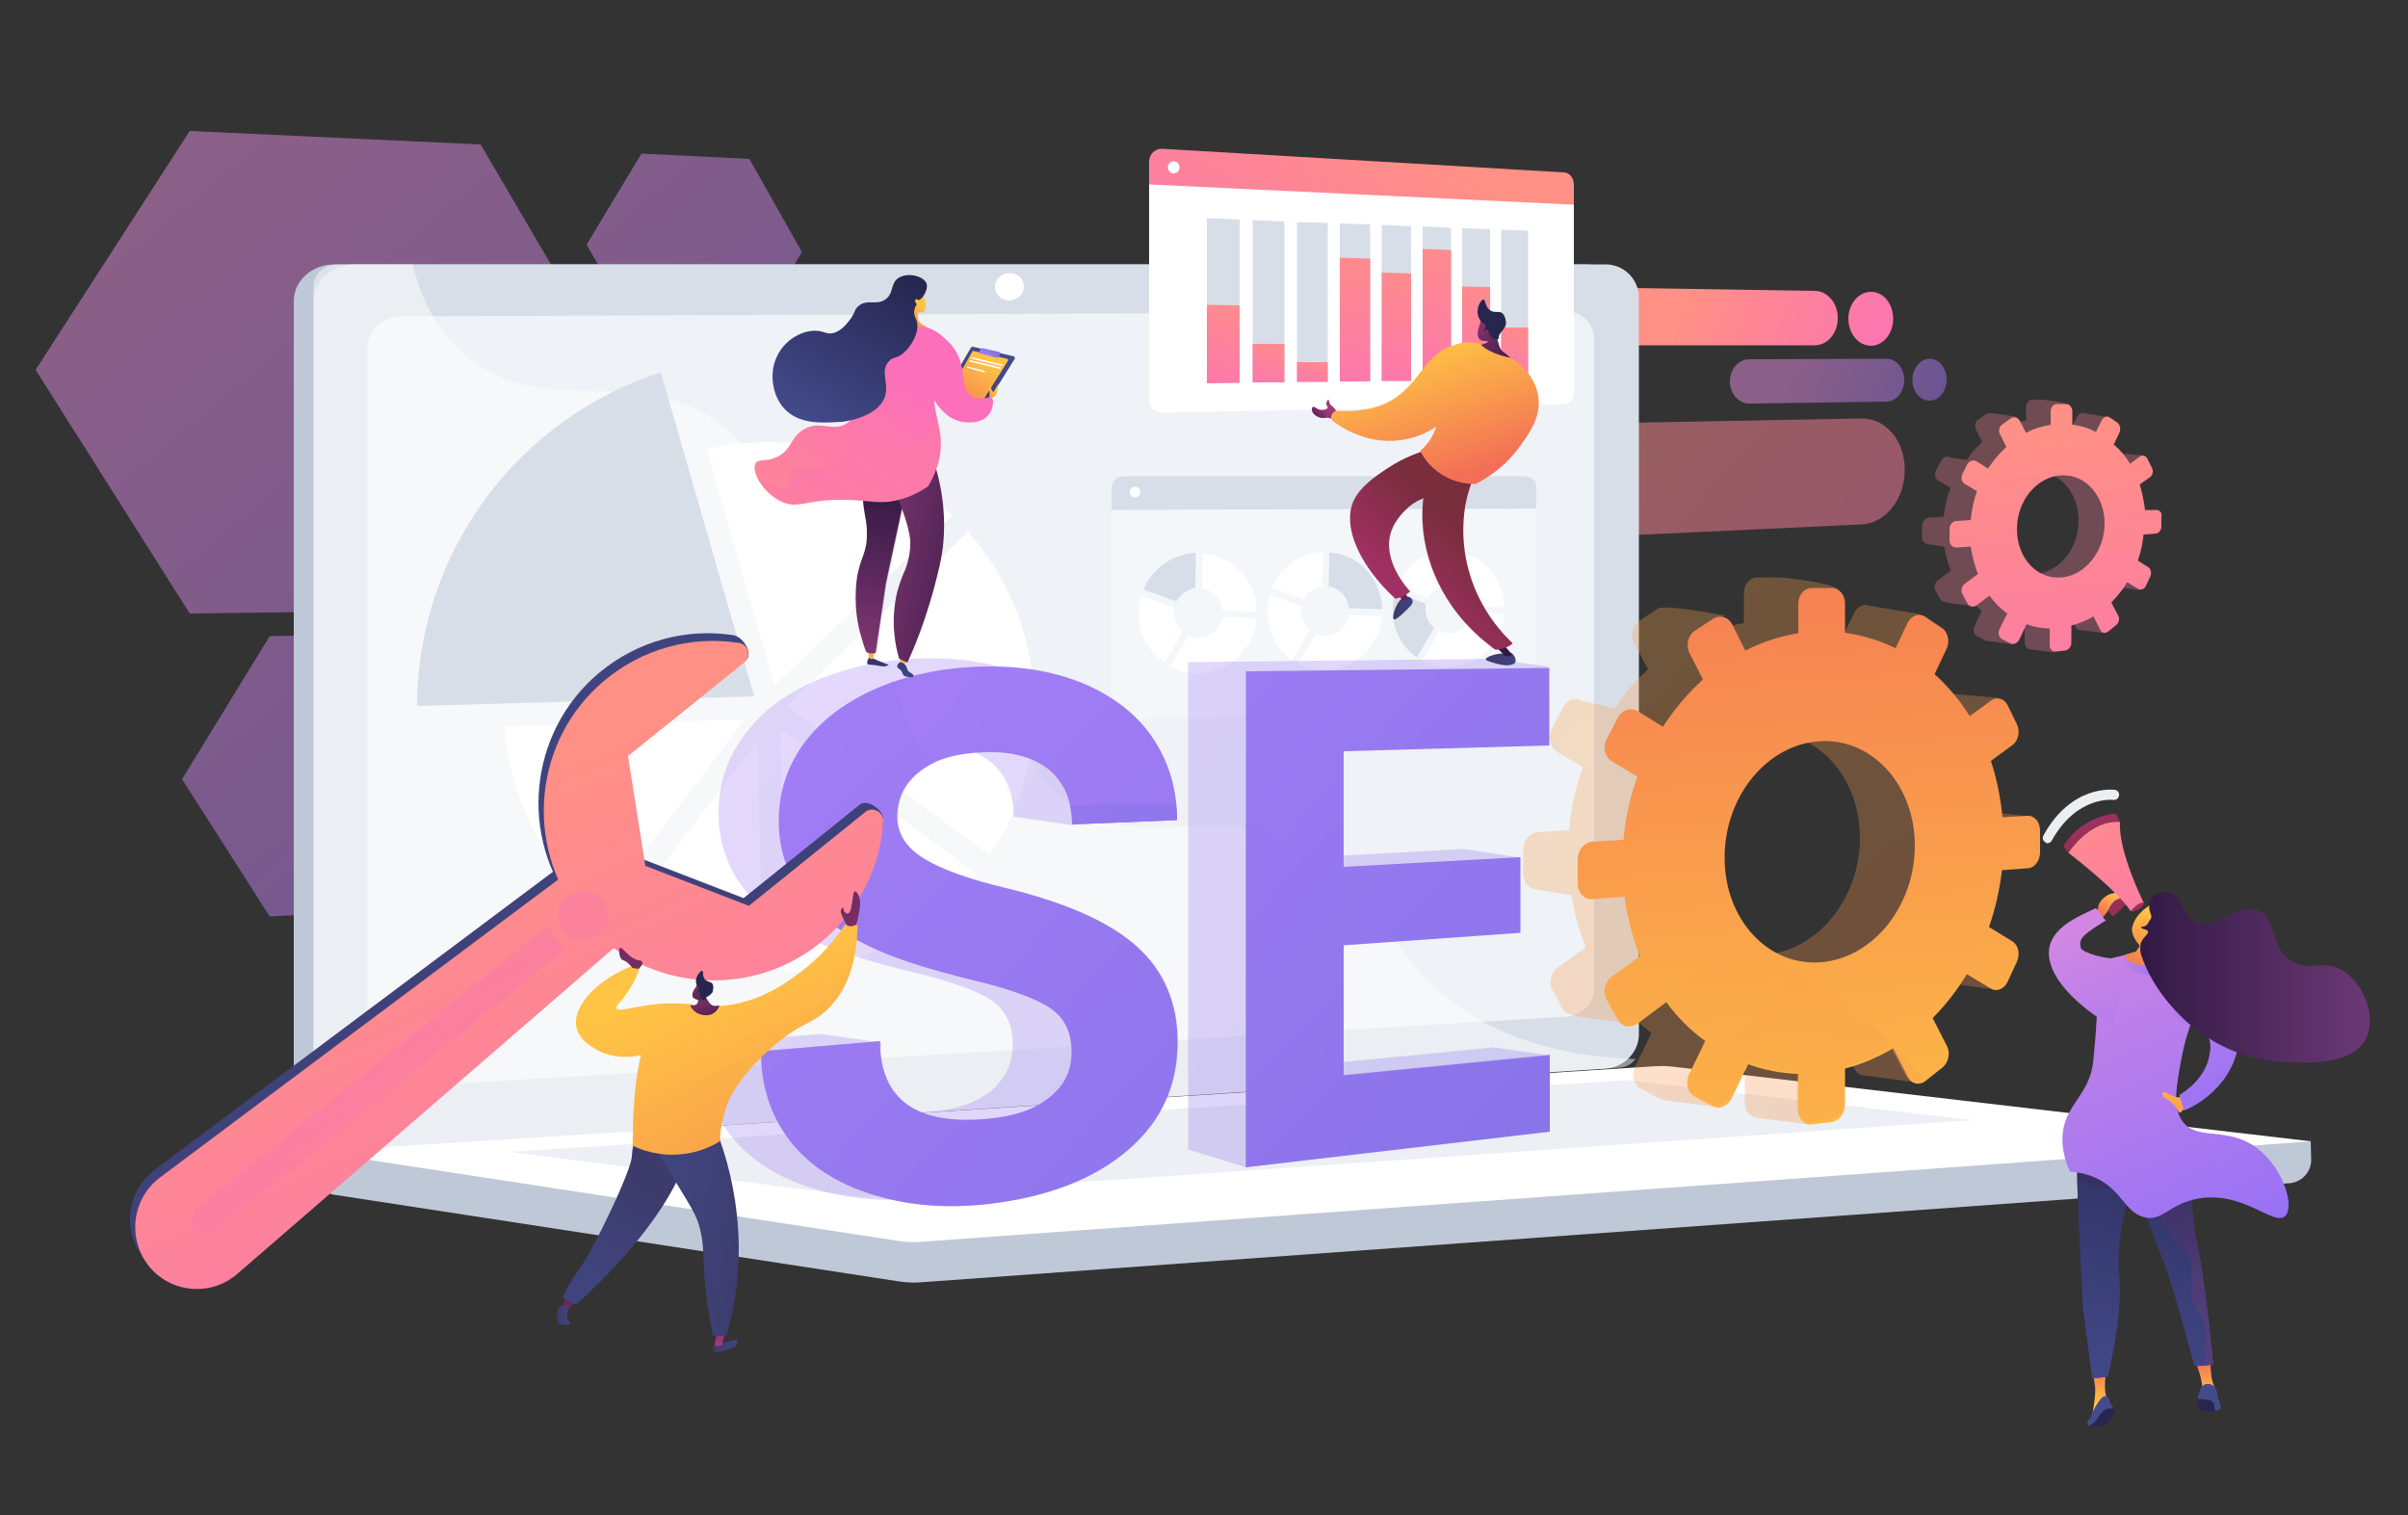 <svg xmlns="http://www.w3.org/2000/svg" xmlns:xlink="http://www.w3.org/1999/xlink" id="Layer_1" x="0px" y="0px" viewBox="0 0 500 314.6" style="enable-background:new 0 0 500 314.6;" xml:space="preserve"><rect x="0" y="0" width="500" height="314.6" fill="#333333" stroke="none"/><style type="text/css">	.st0{opacity:0.5;}	.st1{fill:url(#SVGID_1_);}	.st2{fill:url(#SVGID_00000006707503824121438040000000652822655511871916_);}	.st3{fill:url(#SVGID_00000164490771704898676040000009680111538713201850_);}	.st4{opacity:0.5;fill:url(#SVGID_00000031205281509678340780000005357314269347651248_);}	.st5{fill:url(#SVGID_00000124876520504941188320000010756696430410585746_);}	.st6{fill:url(#SVGID_00000116208269300882351360000015402058179766223257_);}	.st7{fill:url(#SVGID_00000183968347145474142970000002008812548191041672_);}	.st8{fill:url(#SVGID_00000166653881720519497470000018232158125147662010_);}	.st9{fill:#BFC8D6;}	.st10{fill:#D8DEE8;}	.st11{fill:#EFF2F6;}	.st12{fill:#FFFFFF;}	.st13{opacity:0.48;fill:#FFFFFF;}	.st14{opacity:0.47;fill:#D8DEE8;}	.st15{fill:#F4F7FA;}	.st16{opacity:0.3;fill:url(#SVGID_00000137827797901385356200000003383900140256187047_);}	.st17{fill:url(#SVGID_00000121240734338270811250000005859990393596061343_);}	.st18{opacity:0.3;}	.st19{fill:url(#SVGID_00000003825665017916134590000008935470851999007922_);}	.st20{fill:url(#SVGID_00000024720958840999137000000009339465418370558880_);}	.st21{fill:url(#SVGID_00000103949776521426338750000017885367433695970207_);}	.st22{fill:url(#SVGID_00000043449241991447534400000015297724863918934412_);}	.st23{opacity:0.3;fill:url(#SVGID_00000078011459649264556910000011636714220635514803_);}	.st24{opacity:0.3;fill:url(#SVGID_00000012444867523424970770000009595408644808369575_);}	.st25{fill:url(#SVGID_00000013899531502586543980000006796480617931393691_);}	.st26{opacity:0.3;fill:url(#SVGID_00000107554411922196609200000016580055356247756708_);}	.st27{opacity:0.3;fill:url(#SVGID_00000008121103424323330400000008794135881579959431_);}	.st28{fill:url(#SVGID_00000161596389655257731530000008992693490958464397_);}	.st29{fill:url(#SVGID_00000150066152565993051340000007348303480425538967_);}	.st30{fill:url(#SVGID_00000124870730762380626530000015650552895672464823_);}	.st31{fill:url(#SVGID_00000153667039230055165110000017836774727389878662_);}	.st32{fill:url(#SVGID_00000176734106531677249510000008915268417163779715_);}	.st33{opacity:0.3;fill:url(#SVGID_00000016776256720514362320000010882798983669542588_);}	.st34{opacity:0.3;fill:url(#SVGID_00000080901477917100386360000008338282447011338894_);}	.st35{fill:url(#SVGID_00000038396545882295171190000006040717650291264953_);}	.st36{fill:url(#SVGID_00000076604467587777592360000003448224023612593065_);}	.st37{fill:url(#SVGID_00000153706327190456731640000012960044415409026951_);}	.st38{fill:url(#SVGID_00000021823538738286323130000017115211815028090807_);}	.st39{fill:url(#SVGID_00000067210195452426604990000000525491131499725713_);}	.st40{fill:url(#SVGID_00000174572999213007122130000000784212812696347786_);}	.st41{fill:url(#SVGID_00000152231541613086833950000001182073498728090548_);}	.st42{fill:url(#SVGID_00000096037007103303987360000002857423878193298353_);}	.st43{fill:url(#SVGID_00000137133219845551452180000013710136727695973036_);}	.st44{fill:url(#SVGID_00000026885470256084743920000003164549137071385733_);}	.st45{fill:url(#SVGID_00000099655801762585192700000003123496790611846576_);}	.st46{fill:#26264F;}	.st47{fill:url(#SVGID_00000114773548038058162410000018166137889050179717_);}	.st48{opacity:0.3;fill:url(#SVGID_00000056398072435649257880000012294657425192319128_);}	.st49{fill:url(#SVGID_00000080913809491018023080000015042013785139535512_);}	.st50{fill:url(#SVGID_00000089534216880320443540000002391334714777399991_);}	.st51{fill:url(#SVGID_00000087375894377856375580000005048530475039557774_);}	.st52{fill:url(#SVGID_00000106863708632540889130000003915667855250259626_);}	.st53{fill:url(#SVGID_00000100371103891352952570000010581892987491624843_);}	.st54{fill:url(#SVGID_00000139284480153929264730000015919814759830646207_);}	.st55{fill:url(#SVGID_00000081649176838691379690000001795803575349359011_);}	.st56{fill:url(#SVGID_00000147898673785588152360000015021252903319627168_);}	.st57{fill:url(#SVGID_00000148630608378653602230000006728286797518279309_);}	.st58{fill:url(#SVGID_00000031888752473837471740000003644319872883323795_);}	.st59{fill:url(#SVGID_00000096761176966693312590000000495742432100862599_);}	.st60{fill:url(#SVGID_00000038381887370808155700000017486326416206150043_);}	.st61{fill:url(#SVGID_00000062173962770773144560000009189162631753388434_);}	.st62{fill:url(#SVGID_00000178195919187090235510000010085496937557499524_);}	.st63{fill:url(#SVGID_00000177457354435275057160000018366214407610951817_);}	.st64{fill:url(#SVGID_00000167396450407580688150000000433068596468012456_);}	.st65{opacity:0.3;fill:url(#SVGID_00000129909310811326803230000016115561750784229763_);}	.st66{fill:url(#SVGID_00000147207383189410527720000014897819354962534843_);}	.st67{fill:url(#SVGID_00000098198361721793026510000001973770596766821511_);}	.st68{fill:url(#SVGID_00000000206834864541044090000007304535245060659111_);}	.st69{fill:url(#SVGID_00000079455354387002298380000006389356657918703789_);}	.st70{opacity:0.3;fill:url(#SVGID_00000127739147000685550490000007101421920855318657_);}	.st71{fill:url(#SVGID_00000004524251500185509660000011992749512451726251_);}	.st72{fill:url(#SVGID_00000073693674993127742720000002819782431847008909_);}	.st73{fill:url(#SVGID_00000094579129033742738000000002028445590213247134_);}	.st74{fill:url(#SVGID_00000158018035332417213430000010205048195105198523_);}	.st75{fill:url(#SVGID_00000011730990615476173310000001616175454408240794_);}	.st76{fill:url(#SVGID_00000130618028936205853630000017780046297774124466_);}	.st77{fill:url(#SVGID_00000074436981112465462500000016284175612163469740_);}	.st78{fill:url(#SVGID_00000045584208685814667830000008935899714384799887_);}	.st79{fill:url(#SVGID_00000095313980042436408500000012143367108684967083_);}	.st80{fill:url(#SVGID_00000168113353274844293270000010646267707288605083_);}	.st81{opacity:0.25;fill:url(#SVGID_00000143607388448303256070000008414485402308540598_);}	.st82{fill:#444B8C;}	.st83{fill:url(#SVGID_00000064319556396404088170000014364606795620303746_);}	.st84{fill:url(#SVGID_00000127013456912725505780000007830419105352764333_);}	.st85{fill:url(#SVGID_00000183249992714855842520000004970114926206072979_);}	.st86{fill:url(#SVGID_00000085227203730207141720000007791155647961238680_);}	.st87{fill:url(#SVGID_00000155833130139606489950000007851514171161070999_);}	.st88{fill:url(#SVGID_00000154393719236729327420000008183395213620817326_);}	.st89{fill:url(#SVGID_00000106111208521249452780000001358803743412749243_);}	.st90{fill:url(#SVGID_00000133499462305685889170000012992547480287038083_);}	.st91{fill:url(#SVGID_00000026873853889873239970000008270978571448752038_);}	.st92{fill:url(#SVGID_00000145054018880960059190000014879721828372972176_);}	.st93{fill:#EBEFF2;}	.st94{fill:url(#SVGID_00000047778588623695903920000017954653724588340099_);}	.st95{fill:url(#SVGID_00000008832950729562483590000016200393979236103301_);}	.st96{fill:url(#SVGID_00000088839404461242025470000010432477257258470539_);}	.st97{fill:url(#SVGID_00000173863659819431449990000001634537323131540128_);}	.st98{fill:url(#SVGID_00000176004843538224235750000010206205588878096005_);}	.st99{opacity:0.3;fill:url(#SVGID_00000077316956518057280730000001184801837391071668_);}	.st100{fill:url(#SVGID_00000080910256577875823480000001982182951794495377_);}	.st101{fill:url(#SVGID_00000114050024301826288670000011047076964399115140_);}	.st102{opacity:0.3;fill:url(#SVGID_00000096031585473462512430000009727997247404630414_);}	.st103{fill:url(#SVGID_00000139263635661258629150000017457169875312191617_);}	.st104{fill:url(#SVGID_00000062912649003199880440000007066287072842722980_);}	.st105{fill:url(#SVGID_00000012450216517879643920000010508192205013608383_);}	.st106{fill:url(#SVGID_00000124134971112566472340000006306585346917865859_);}	.st107{fill:url(#SVGID_00000145045274175736624310000008571513648457295547_);}	.st108{fill:url(#SVGID_00000071545136136118783610000006010110248147484035_);}	.st109{fill:url(#SVGID_00000016785183948370174540000015471341107987945652_);}</style><g>	<g class="st0">		<linearGradient id="SVGID_1_" gradientUnits="userSpaceOnUse" x1="32.434" y1="34.747" x2="211.544" y2="246.664">			<stop offset="3.597120e-03" style="stop-color:#E38DDD"></stop>			<stop offset="1" style="stop-color:#9571F6"></stop>		</linearGradient>		<polygon class="st1" points="99.8,30 39.4,27.2 7.4,76.8 39.4,127.4 99.8,126.6 128.4,78.8   "></polygon>					<linearGradient id="SVGID_00000090259927892178720120000011534695155937487499_" gradientUnits="userSpaceOnUse" x1="94.123" y1="-7.778" x2="263.442" y2="192.554">			<stop offset="3.597120e-03" style="stop-color:#E38DDD"></stop>			<stop offset="1" style="stop-color:#9571F6"></stop>		</linearGradient>		<polygon style="fill:url(#SVGID_00000090259927892178720120000011534695155937487499_);" points="155.6,33 133.2,31.9 121.8,50.8    133.2,70.4 155.6,70.9 166.5,52.3   "></polygon>					<linearGradient id="SVGID_00000122722423299060645330000015430148530174822280_" gradientUnits="userSpaceOnUse" x1="-4.515" y1="68.386" x2="170.35" y2="275.281">			<stop offset="3.597120e-03" style="stop-color:#E38DDD"></stop>			<stop offset="1" style="stop-color:#9571F6"></stop>		</linearGradient>		<polygon style="fill:url(#SVGID_00000122722423299060645330000015430148530174822280_);" points="91.3,131.5 56,132.1 37.8,161.8    56,190.3 91.3,188.5 108.4,159.4   "></polygon>	</g>	<g>					<linearGradient id="SVGID_00000013155368558629996490000010619575477935006849_" gradientUnits="userSpaceOnUse" x1="319.291" y1="73.812" x2="420.578" y2="163.293">			<stop offset="0" style="stop-color:#FF9085"></stop>			<stop offset="1" style="stop-color:#FB6FBB"></stop>		</linearGradient>		<path style="opacity:0.5;fill:url(#SVGID_00000013155368558629996490000010619575477935006849_);" d="M386.5,86.9l-75,1.4   c-6.1,0.1-11.1,5.6-11.1,12.4c0,6.7,5,11.9,11.1,11.7l75-3.5c5-0.2,9-5.3,9-11.2C395.6,91.5,391.5,86.8,386.5,86.9z"></path>		<g>							<linearGradient id="SVGID_00000097489241659250867330000016288437636694692257_" gradientUnits="userSpaceOnUse" x1="349.966" y1="62.817" x2="397.281" y2="82.454">				<stop offset="0" style="stop-color:#FF9085"></stop>				<stop offset="1" style="stop-color:#FB6FBB"></stop>			</linearGradient>			<path style="fill:url(#SVGID_00000097489241659250867330000016288437636694692257_);" d="M376.8,60.4l-37.9-0.6    c-2.9,0-5.3,2.6-5.3,5.9c0,3.3,2.4,6,5.3,6l37.9,0c2.7,0,4.8-2.5,4.8-5.7C381.6,63,379.5,60.4,376.8,60.4z"></path>							<linearGradient id="SVGID_00000101787334721186461160000003704201453005841807_" gradientUnits="userSpaceOnUse" x1="355.604" y1="52.501" x2="400.533" y2="71.147">				<stop offset="0" style="stop-color:#FF9085"></stop>				<stop offset="1" style="stop-color:#FB6FBB"></stop>			</linearGradient>			<path style="fill:url(#SVGID_00000101787334721186461160000003704201453005841807_);" d="M393.1,66.2c0,3.1-2.1,5.6-4.6,5.6    c-2.6,0-4.7-2.5-4.7-5.6c0-3.1,2.1-5.6,4.7-5.6C391.1,60.6,393.1,63.1,393.1,66.2z"></path>		</g>		<g class="st0">							<linearGradient id="SVGID_00000003081112592295241150000009961555312258983300_" gradientUnits="userSpaceOnUse" x1="371.633" y1="76.741" x2="407.041" y2="91.436">				<stop offset="3.597120e-03" style="stop-color:#E38DDD"></stop>				<stop offset="1" style="stop-color:#9571F6"></stop>			</linearGradient>			<path style="fill:url(#SVGID_00000003081112592295241150000009961555312258983300_);" d="M391.7,74.5l-28.5,0.1    c-2.2,0-4,2.1-4,4.6s1.8,4.6,4,4.6l28.5-0.4c2,0,3.7-2,3.7-4.5C395.4,76.5,393.8,74.5,391.7,74.5z"></path>							<linearGradient id="SVGID_00000052824500311042648170000004500995058438012307_" gradientUnits="userSpaceOnUse" x1="375.544" y1="68.429" x2="409.874" y2="82.677">				<stop offset="3.597120e-03" style="stop-color:#E38DDD"></stop>				<stop offset="1" style="stop-color:#9571F6"></stop>			</linearGradient>			<path style="fill:url(#SVGID_00000052824500311042648170000004500995058438012307_);" d="M404.2,78.8c0,2.4-1.6,4.4-3.5,4.4    c-2,0-3.6-1.9-3.6-4.3c0-2.4,1.6-4.4,3.6-4.4C402.6,74.5,404.2,76.4,404.2,78.8z"></path>		</g>	</g>	<g>		<g>			<path class="st9" d="M479.8,237l-414.7-3l0,9.1c0,2.5,1.8,4.6,4.3,5l117.3,18c1.4,0.2,2.8,0.3,4.2,0.2l284.5-20.6    c2.5-0.2,4.5-2.3,4.5-4.8L479.8,237z"></path>			<g>				<path class="st9" d="M329.3,221.9L69.4,238.6c-4.7,0.3-8.4-2.9-8.4-7.1l0-169c0-4.2,3.8-7.6,8.4-7.6l259.9,0     c3.8,0,6.9,3.1,6.9,6.9l0,152.8C336.2,218.4,333.1,221.6,329.3,221.9z"></path>				<path class="st10" d="M333.5,221.9L73.5,238.6c-4.7,0.3-8.4-2.9-8.4-7.1l0-169c0-4.2,3.8-7.6,8.4-7.6l259.9,0     c3.8,0,6.9,3.1,6.9,6.9l0,152.8C340.4,218.4,337.3,221.6,333.5,221.9z"></path>				<path class="st11" d="M325.4,211.1L83.2,225.7c-3.8,0.2-6.9-2.4-6.9-5.8l0-147.9c0-3.4,3.1-6.2,6.9-6.3l242.1-1     c3.2,0,5.7,2.5,5.7,5.7l0,134.8C331.1,208.2,328.5,210.9,325.4,211.1z"></path>				<path class="st12" d="M212.6,59.5c0,1.6-1.3,2.8-3,2.9c-1.7,0-3-1.3-3-2.8c0-1.6,1.3-2.9,3-2.9     C211.3,56.7,212.6,57.9,212.6,59.5z"></path>				<path class="st13" d="M271.9,175.6c-20.1-9.8-36,2.6-51.3-9.6c-9.3-7.4-4.7-13-16.1-24.1c-12.6-12.3-20.9-8.2-33.5-19.2     c-16.1-14-8-24.9-21.9-35c-16.8-12.2-34.9-0.9-50.8-12.6c-6.9-5-10.7-12.4-12.6-20.2l-15.6,0c-2.7,0-5,2-5,4.5l0,175.3     c0,2.5,2.2,4.3,5,4.2l266.3-17.2c1.3-0.1,2.5-0.8,3.2-1.8c-19.5-0.6-31.5-6.6-39.1-12.7C285.4,195.3,288,183.5,271.9,175.6z"></path>			</g>			<path class="st12" d="M343.8,221.4L65.1,239.1l121.5,18.6c1.4,0.2,2.8,0.3,4.2,0.2l289-20.9l-131.6-15.4    C346.8,221.4,345.3,221.3,343.8,221.4z"></path>			<polygon class="st14" points="105.8,239.2 337.8,224.3 409.6,232.6 179.6,248.6    "></polygon>		</g>		<g>			<g>				<path class="st10" d="M156.6,144.6l-19.4-67.3c-29.3,9.5-50.5,36.9-50.6,69.3L156.6,144.6z"></path>			</g>			<g>				<path class="st12" d="M104.7,150.8c1.1,15.4,8.5,29.1,19.7,38.4l30.3-39.8L104.7,150.8z"></path>				<path class="st12" d="M160.8,142.4c11.7-11.2,25.7-24.7,36.9-35.4c-9.9-9.4-23.3-15.2-38-15.2c-4.5,0-8.8,0.5-13,1.5     L160.8,142.4z"></path>				<path class="st12" d="M163.3,146.6l42.2,31c5.9-8.8,9.3-19.3,9.3-30.7c0-14-5.2-26.8-13.8-36.5c-3.1,3-6.5,6.3-10.3,9.9     C179.3,131.2,167.8,142.2,163.3,146.6z"></path>				<path class="st12" d="M162.1,151.5l0.8,50.4c16.1-0.9,30.4-8.7,39.8-20.5L162.1,151.5z"></path>				<path class="st12" d="M157.4,153.7l-29.3,38.4c8.6,6,18.9,9.6,30.1,9.9L157.4,153.7z"></path>			</g>		</g>		<g>			<g>				<path class="st15" d="M230.8,104.3v42.6c0,1.4,1.1,2.5,2.6,2.5l83.3-2.3c1.3,0,2.3-1.2,2.3-2.5V104L230.8,104.3z"></path>				<path class="st10" d="M316.7,98.9h-83.3c-1.4,0-2.6,1.1-2.6,2.6v4.4l88.2-0.3v-4.2C319.1,100,318,98.9,316.7,98.9z"></path>				<path class="st12" d="M236.8,102.2c0,0.6-0.5,1.1-1.1,1.1c-0.6,0-1.1-0.5-1.1-1.1c0-0.6,0.5-1.1,1.1-1.1     C236.3,101.1,236.8,101.6,236.8,102.2z"></path>			</g>			<g>				<path class="st10" d="M244.3,124.9c0.8-1.5,2.2-2.5,3.9-2.8l0.1-7.3c-4.9,0.2-9,3.3-10.9,7.6L244.3,124.9z"></path>				<path class="st12" d="M249.6,122.2c2.3,0.3,4.1,2.2,4.3,4.6l7.1,0.2c-0.1-6.4-5-11.6-11.3-12L249.6,122.2z"></path>				<path class="st12" d="M253.8,128.1c-0.4,2.4-2.5,4.3-5,4.4c-0.7,0-1.5-0.1-2.1-0.4l-3.8,6.3c1.8,0.9,3.8,1.4,5.9,1.4     c6.4-0.1,11.6-5.2,12.2-11.4L253.8,128.1z"></path>				<path class="st12" d="M241.8,137.6l3.8-6.3c-1.1-0.9-1.9-2.4-1.9-4c0-0.4,0-0.8,0.1-1.1l-6.8-2.4c-0.4,1.2-0.5,2.4-0.5,3.7     C236.4,131.7,238.6,135.4,241.8,137.6z"></path>			</g>			<g>				<path class="st12" d="M270.8,124.5c0.8-1.5,2.2-2.5,3.8-2.7l0.1-7.2c-4.7,0.2-8.7,3.2-10.6,7.5L270.8,124.5z"></path>				<path class="st10" d="M275.9,121.8c2.2,0.3,4,2.2,4.2,4.5l6.9,0.2c-0.1-6.3-4.9-11.5-11-11.8L275.9,121.8z"></path>				<path class="st12" d="M280.1,127.7c-0.4,2.4-2.4,4.2-4.9,4.3c-0.7,0-1.4-0.1-2-0.4l-3.7,6.2c1.7,0.9,3.7,1.4,5.7,1.4     c6.2-0.1,11.2-5.1,11.8-11.2L280.1,127.7z"></path>				<path class="st12" d="M268.3,137.1l3.7-6.2c-1.1-0.9-1.8-2.3-1.8-3.9c0-0.4,0-0.8,0.1-1.1l-6.6-2.4c-0.3,1.2-0.5,2.4-0.5,3.6     C263.2,131.2,265.2,134.9,268.3,137.1z"></path>			</g>			<g>				<path class="st12" d="M296.5,124.2c0.7-1.4,2.1-2.5,3.7-2.7l0.1-7.1c-4.6,0.2-8.5,3.2-10.2,7.4L296.5,124.2z"></path>				<path class="st12" d="M301.5,121.5c2.2,0.3,3.9,2.1,4.1,4.4l6.7,0.2c-0.1-6.2-4.7-11.3-10.7-11.7L301.5,121.5z"></path>				<path class="st12" d="M305.6,127.3c-0.4,2.4-2.4,4.2-4.7,4.2c-0.7,0-1.4-0.1-2-0.4l-3.6,6.1c1.7,0.9,3.5,1.4,5.6,1.3     c6-0.1,10.9-5,11.5-11.1L305.6,127.3z"></path>				<path class="st10" d="M294.2,136.5l3.6-6.1c-1.1-0.9-1.8-2.3-1.8-3.9c0-0.4,0-0.7,0.1-1.1l-6.4-2.4c-0.3,1.1-0.5,2.3-0.5,3.6     C289.1,130.8,291.1,134.4,294.2,136.5z"></path>			</g>		</g>	</g>	<g>		<g>							<linearGradient id="SVGID_00000088113016847363049680000014759015013846959523_" gradientUnits="userSpaceOnUse" x1="196.974" y1="17.814" x2="551.012" y2="344.894">				<stop offset="0" style="stop-color:#FFC444"></stop>				<stop offset="0.996" style="stop-color:#F36F56"></stop>			</linearGradient>			<path style="opacity:0.3;fill:url(#SVGID_00000088113016847363049680000014759015013846959523_);" d="M405.6,202.1l1.9-4.2    c0.7-1.6,0.3-3.4-0.9-4.2l-4.9-3c1.3-3.7,2.2-7.7,2.7-11.8l5.5-0.4c1.4-0.1,2.5-1.6,2.5-3.3v-4.6c0-1.7-1.1-3-2.5-3l-5.3,0.3    c-0.4-4.1-1.2-8.1-2.5-11.7l4.5-3.3c0.1-0.1,0.3-0.2,0.4-0.4l0.6,1.5l7.4-9.1l-9.6-0.8c-0.4-0.5-1-0.9-1.6-0.9    c-0.5-0.1-1.1,0.1-1.6,0.4l-4.4,3.2c-2.1-3.3-4.5-6.3-7.3-8.8l0.3-0.7l6.8,1.4l0.9-11.2l-10.3-1.7c-1.2-0.5-2.5,0.1-3.2,1.5    l-2.6,5.3c-3.3-1.6-0.6-3.4-4.3-3.9l3.9-5.8c0-1.8-11.4-3-13-3h-4.1c-1.6,0-2.8,1.5-2.8,3.3v6.2c-3.9,0.6-7.6,1.8-11.1,3.6    l7.1-5.2c0,0-12.4-2.4-13.9-1.4l-3.8,2.5c-1.4,0.9-1.9,3-1.1,4.6l2.9,5.5c-3.1,2.8-4.5,4.4-6.8,8.1l-6.7-1.5    c-1.5-0.9-3.4-0.3-4.2,1.4l-2.3,4.4c-0.9,1.7-0.3,3.8,1.1,4.7l5.4,3.2c-1.5,4.1-2.5,8.5-2.9,13.1l-6.4,0.4    c-1.7,0.1-3.1,1.7-3.1,3.6v5.1c0,1.7,1.2,3.1,2.7,3.2l0,0l7.3,1.2c0.6,3.8,1.6,7.4,3,10.8l-5.8,4.2c-1.5,1.1-2,3.2-1.1,4.8    l2.3,4.2c0.9,1.6,14.4,2.5,14.4,2.5l-4.3-6c2.4,3.2,5.1,5.9,8.1,8.1l-3.4,7c-0.8,1.7-0.3,3.7,1.1,4.5l3.8,2    c0.2,0.1,0.5,0.2,0.7,0.3l0,0.1l11.8,1.5l1.2-8.9c1.4,0.2,2.8,0.3,4.2,0.4v7.6c0,1.4,0.7,2.4,1.7,2.8l-0.1,0.2l11.7,1.5l0.2-14.5    c2.1-0.8,4.2-1.8,6.2-3l3.1,6c0.4,0.8,1,1.2,1.7,1.3l0,0l11.3,1.5l-3.9-10.7l-1.6,0.5l-2.6-5.1c2.7-2.7,5.1-5.8,7.2-9.1l5.1,3    C403.3,204.3,404.9,203.6,405.6,202.1z M366.8,198.2c-11.1,1-20.3-8.7-20.3-21.7c0-13,9.2-23.9,20.3-24.3    c10.8-0.4,19.4,9.4,19.4,21.8C386.2,186.4,377.6,197.2,366.8,198.2z M414.1,173.2l7.7-3.6l-7.7-0.9V173.2z M404.7,204.2l8.8,1.2    l1.3-3l-7.3-4.4L404.7,204.2z"></path>							<linearGradient id="SVGID_00000034069375318128571200000014427590185935848321_" gradientUnits="userSpaceOnUse" x1="380.883" y1="258.858" x2="369.792" y2="85.088">				<stop offset="0" style="stop-color:#FFC444"></stop>				<stop offset="0.996" style="stop-color:#F36F56"></stop>			</linearGradient>			<path style="fill:url(#SVGID_00000034069375318128571200000014427590185935848321_);" d="M421.1,169.4l-5.3,0.3    c-0.4-4.1-1.2-8-2.4-11.7l4.5-3.3c1.2-0.9,1.6-2.8,0.9-4.3l-1.9-3.9c-0.7-1.5-2.3-1.9-3.5-1l-4.4,3.2c-2.1-3.3-4.5-6.2-7.3-8.7    l2.5-5.3c0.7-1.5,0.3-3.5-1-4.3l-3.4-2.3c-1.3-0.9-2.9-0.3-3.7,1.2l-2.5,5.3c-3.3-1.6-6.8-2.7-10.5-3.2v-6.1    c0-1.8-1.2-3.2-2.8-3.2l-4.1,0c-1.6,0-2.8,1.5-2.8,3.3v6.1c-3.8,0.6-7.5,1.8-11,3.6l-2.7-5.4c-0.8-1.6-2.6-2.1-4-1.2l-3.8,2.5    c-1.4,0.9-1.9,3-1.1,4.6l2.8,5.5c-3.1,2.8-5.9,6.1-8.3,9.8l-5.2-3.2c-1.5-0.9-3.3-0.3-4.2,1.4l-2.3,4.4c-0.9,1.7-0.3,3.8,1.1,4.6    l5.3,3.2c-1.5,4.1-2.5,8.5-2.9,13.1l-6.4,0.4c-1.7,0.1-3.1,1.7-3.1,3.6v5.1c0,1.9,1.4,3.4,3.1,3.2l6.6-0.5    c0.6,4.4,1.7,8.5,3.2,12.4l-5.8,4.2c-1.5,1.1-2,3.2-1.1,4.8l2.3,4.1c0.8,1.6,2.7,1.9,4.2,0.8l5.9-4.4c2.3,3.2,5.1,5.9,8.1,8.1    l-3.4,7c-0.8,1.7-0.3,3.7,1.1,4.5l3.8,2c1.4,0.8,3.2,0,4-1.7l3.4-7c3.3,1.2,6.8,1.9,10.4,2v7.6c0,1.8,1.3,3.1,2.8,2.9l4.1-0.5    c1.5-0.2,2.8-1.8,2.8-3.6v-7.5c3.5-0.9,6.9-2.4,10-4.2l3.1,6c0.7,1.4,2.4,1.8,3.7,0.7l3.4-2.7c1.3-1,1.7-3,1-4.4l-3-5.9    c2.7-2.7,5.1-5.8,7.1-9.1l5,3c1.2,0.7,2.8,0.1,3.5-1.5l1.9-4.1c0.7-1.6,0.3-3.4-0.9-4.2l-4.9-3c1.3-3.7,2.2-7.7,2.7-11.8l5.4-0.4    c1.4-0.1,2.5-1.6,2.5-3.3v-4.5C423.6,170.7,422.5,169.4,421.1,169.4z M378.3,199.8c-11,1-20.2-8.7-20.2-21.7    c0-13,9.1-23.8,20.2-24.2c10.7-0.4,19.3,9.3,19.3,21.7C397.6,188,389.1,198.8,378.3,199.8z"></path>		</g>		<g class="st18">							<linearGradient id="SVGID_00000085949294988989061500000001757270841068624531_" gradientUnits="userSpaceOnUse" x1="120.779" y1="129.937" x2="480.804" y2="462.549">				<stop offset="0" style="stop-color:#AA80F9"></stop>				<stop offset="0.996" style="stop-color:#6165D7"></stop>			</linearGradient>			<path style="fill:url(#SVGID_00000085949294988989061500000001757270841068624531_);" d="M210.3,216.9c0-4.2-1.5-7.2-4.5-9.2    c-3-2-8.5-4-16.6-5.9c-8.2-2-14.7-4-19.6-6.2c-13.5-6-20.4-15-20.4-26.8c0-6.1,1.9-11.7,5.6-16.5c3.7-4.9,8.9-8.7,15.7-11.4    c6.7-2.7,14-4.1,22.1-4.2c8-0.1,15,1.3,21.1,3.9c6,2.7,10.6,6.5,13.9,11.4c3.2,4.9-4.7,13.1-4.7,19.4l-12.4-1.8    c0-4.9-1.6-8.7-4.7-11.3c-3.2-2.6-7.7-3.9-13.5-3.7c-5.7,0.2-10.2,1.4-13.4,3.9c-3.2,2.5-4.9,5.6-4.9,9.5c0,3.6,1.9,6.5,5.7,8.8    c3.8,2.2,9.3,4.2,16.4,5.9c13,3.1,22.2,7.2,27.9,12.4c5.6,5.1,8.4,11.7,8.4,19.9c0,9.1-3.4,16.5-10.3,22.5c-7,6-16.6,9.8-29,11.2    c-8.7,1-16.8,0.4-24.2-1.9c-7.5-2.3-13.3-6-17.3-11.2c-4.1-5.2-6.1-11.4-6.1-18.8l24.9-2.1l12.6,1.8c0,0-2.7,15.6,10.2,14.4    c5.5-0.5,9.7-2,12.8-4.5C208.8,223.8,210.3,220.7,210.3,216.9z"></path>							<linearGradient id="SVGID_00000075853303881428434750000001268382541446155918_" gradientUnits="userSpaceOnUse" x1="176.034" y1="88.668" x2="491.633" y2="380.236">				<stop offset="0" style="stop-color:#AA80F9"></stop>				<stop offset="0.996" style="stop-color:#6165D7"></stop>			</linearGradient>			<path style="fill:url(#SVGID_00000075853303881428434750000001268382541446155918_);" d="M315.7,178.1L267,194.6v27.1l43.1-4.2    l11.8,1.7l-63.2,23.2l-12-3.7V137.5l63.4-0.7l11.7,1.7L267,154.2v24.1l36.9-2L315.7,178.1z"></path>		</g>		<g>							<linearGradient id="SVGID_00000155858622875497375170000002578086156608710323_" gradientUnits="userSpaceOnUse" x1="133.5" y1="131.917" x2="491.883" y2="463.012">				<stop offset="0" style="stop-color:#AA80F9"></stop>				<stop offset="0.996" style="stop-color:#6165D7"></stop>			</linearGradient>			<path style="fill:url(#SVGID_00000155858622875497375170000002578086156608710323_);" d="M222.5,218.5c0-4.2-1.5-7.2-4.5-9.2    c-3-2-8.5-4-16.5-5.9c-8.1-2-14.6-4-19.5-6.2c-13.5-6-20.3-15-20.3-26.7c0-6.1,1.8-11.6,5.5-16.5c3.7-4.8,8.9-8.6,15.6-11.4    c6.6-2.7,14-4.1,22-4.2c7.9-0.1,14.9,1.2,21,3.9c6,2.7,10.6,6.4,13.8,11.3c3.2,4.9,4.8,10.4,4.8,16.7l-21.8,0.9    c0-4.9-1.6-8.6-4.7-11.3c-3.2-2.6-7.6-3.9-13.5-3.7c-5.7,0.2-10.1,1.4-13.3,3.9c-3.2,2.4-4.8,5.6-4.8,9.5c0,3.6,1.9,6.5,5.7,8.8    c3.7,2.2,9.2,4.2,16.4,5.9c12.9,3.1,22.1,7.2,27.7,12.3c5.6,5.1,8.4,11.7,8.4,19.8c0,9-3.4,16.5-10.3,22.4    c-7,6-16.5,9.7-28.8,11.2c-8.7,1-16.7,0.4-24.1-1.9c-7.5-2.3-13.2-6-17.2-11.1c-4-5.1-6.1-11.4-6.1-18.7l24.7-2.1    c0,12.2,7.7,17.6,22.6,16.1c5.5-0.5,9.7-2,12.7-4.5C221,225.4,222.5,222.3,222.5,218.5z"></path>							<linearGradient id="SVGID_00000170963518734093798780000010274372062361519294_" gradientUnits="userSpaceOnUse" x1="184.959" y1="93.271" x2="502.154" y2="386.314">				<stop offset="0" style="stop-color:#AA80F9"></stop>				<stop offset="0.996" style="stop-color:#6165D7"></stop>			</linearGradient>			<path style="fill:url(#SVGID_00000170963518734093798780000010274372062361519294_);" d="M315.7,193.7l-36.7,2.6v27l42.8-4.2V235    l-63.1,7.4v-103l63-0.7v16.1l-42.7,1.2v24l36.7-2V193.7z"></path>		</g>		<g>							<linearGradient id="SVGID_00000052092138461306056250000014648331044071596476_" gradientUnits="userSpaceOnUse" x1="260.985" y1="119.222" x2="540.149" y2="377.13">				<stop offset="0" style="stop-color:#FFC444"></stop>				<stop offset="0.996" style="stop-color:#F36F56"></stop>			</linearGradient>			<path style="opacity:0.3;fill:url(#SVGID_00000052092138461306056250000014648331044071596476_);" d="M352.5,196    c-4.3-0.1-8.3,0.4-12.1,1.4c0.1,0.3,0.3,0.7,0.4,1l-5.7,4.2c-1.5,1.1-2,3.2-1.1,4.7l2.2,4.1c0.8,1.5,2.7,1.9,4.1,0.8l5.8-4.3    c2.3,3.1,5,5.8,8,8l-3.3,6.9c-0.8,1.7-0.3,3.7,1.1,4.4l3.7,2c1.4,0.7,3.2,0,3.9-1.7l3.3-6.9c3.3,1.2,6.7,1.8,10.3,1.9v7.5    c0,1.8,1.2,3.1,2.8,2.9l4.1-0.5c1.5-0.2,2.7-1.8,2.7-3.5v-7.4c3.5-0.9,6.8-2.3,9.8-4.2l3.1,5.9c0.7,1.4,2.3,1.7,3.6,0.7    C380.3,201.9,364.4,196.3,352.5,196z"></path>							<linearGradient id="SVGID_00000100377279641956297060000004636945894181900730_" gradientUnits="userSpaceOnUse" x1="92.59" y1="113.582" x2="397.722" y2="395.48">				<stop offset="0" style="stop-color:#AA80F9"></stop>				<stop offset="0.996" style="stop-color:#6165D7"></stop>			</linearGradient>			<path style="opacity:0.3;fill:url(#SVGID_00000100377279641956297060000004636945894181900730_);" d="M182.9,142.6    c-6.7,2.7-11.9,6.5-15.6,11.4c-3.7,4.9-5.5,10.4-5.5,16.5c0,11.8,6.9,20.7,20.3,26.7c4.9,2.2,11.4,4.2,19.5,6.2    c8,1.9,13.5,3.9,16.5,5.9c3,2,4.5,5.1,4.5,9.2c0,3.8-1.5,6.9-4.5,9.3c-3,2.4-7.2,3.9-12.7,4.5c-15,1.5-22.6-3.8-22.6-16.1    l-24.7,2.1c0,7.3,2,13.6,6.1,18.7c4,5.1,9.8,8.8,17.2,11.1c7.4,2.3,15.4,2.9,24.1,1.9c12.3-1.4,21.8-5.2,28.8-11.2    c6.9-5.9,10.3-13.4,10.3-22.4c0-8.1-2.8-14.7-8.4-19.8c-5.7-5.1-14.9-9.2-27.7-12.3c-7.1-1.7-12.6-3.7-16.4-5.9    c-3.8-2.2-5.7-5.2-5.7-8.8c0-3.8,1.6-7,4.8-9.5c0.8-0.6,1.8-1.2,2.8-1.7c-3.4-3.6-6.5-8.9-8.3-16.9    C184.7,141.9,183.8,142.2,182.9,142.6z"></path>							<linearGradient id="SVGID_00000093874083120419299580000007310284246753511053_" gradientUnits="userSpaceOnUse" x1="129.743" y1="73.367" x2="434.875" y2="355.265">				<stop offset="0" style="stop-color:#AA80F9"></stop>				<stop offset="0.996" style="stop-color:#6165D7"></stop>			</linearGradient>			<path style="fill:url(#SVGID_00000093874083120419299580000007310284246753511053_);" d="M222.2,167.3c0.3,1.2,0.4,2.5,0.4,3.9    l21.8-0.9c0-1.1-0.1-2.2-0.2-3.3C236.7,166.4,229.3,167.1,222.2,167.3z"></path>							<linearGradient id="SVGID_00000111905057544261213320000015636402571136018316_" gradientUnits="userSpaceOnUse" x1="164.952" y1="114.928" x2="482.147" y2="407.971">				<stop offset="0" style="stop-color:#AA80F9"></stop>				<stop offset="0.996" style="stop-color:#6165D7"></stop>			</linearGradient>			<path style="opacity:0.3;fill:url(#SVGID_00000111905057544261213320000015636402571136018316_);" d="M266.3,174.9    c-2.5-1.8-5-3.2-7.6-4.3v71.7l63.1-7.4V219l-42.8,4.2v-27l3.7-0.3C278.6,189.9,276.6,182.1,266.3,174.9z"></path>		</g>	</g>	<g>					<linearGradient id="SVGID_00000102519427154369081940000016317136892510958491_" gradientUnits="userSpaceOnUse" x1="344.352" y1="35.932" x2="507.767" y2="186.904">			<stop offset="0" style="stop-color:#FF9085"></stop>			<stop offset="1" style="stop-color:#FB6FBB"></stop>		</linearGradient>		<path style="opacity:0.3;fill:url(#SVGID_00000102519427154369081940000016317136892510958491_);" d="M440.6,121l0.9-1.9   c0.3-0.7,0.1-1.6-0.4-1.9l-2.3-1.4c0.6-1.7,1-3.6,1.3-5.5l2.5-0.2c0.6,0,1.2-0.7,1.2-1.5v-2.1c0-0.8-0.5-1.4-1.2-1.4l-2.4,0.1   c-0.2-1.9-0.6-3.7-1.1-5.4l2.1-1.5c0.1,0,0.1-0.1,0.2-0.2l0.3,0.7l3.4-4.2l-4.4-0.4c-0.2-0.3-0.5-0.4-0.7-0.4   c-0.2,0-0.5,0-0.7,0.2l-2,1.5c-1-1.5-2.1-2.9-3.4-4l0.2-0.3l3.1,0.6l0.4-5.2l-4.8-0.8c-0.5-0.2-1.2,0.1-1.5,0.7l-1.2,2.4   c-1.5-0.8-0.3-1.5-2-1.8l1.8-2.7c0-0.8-5.3-1.4-6-1.4h-1.9c-0.7,0-1.3,0.7-1.3,1.5v2.8c-1.8,0.3-3.5,0.8-5.1,1.7l3.3-2.4   c0,0-5.7-1.1-6.4-0.7l-1.7,1.2c-0.7,0.4-0.9,1.4-0.5,2.1l1.3,2.6c-1.4,1.3-2.1,2-3.2,3.7L405,95c-0.7-0.4-1.5-0.1-1.9,0.6   l-1.1,2.1c-0.4,0.8-0.2,1.7,0.5,2.1l2.5,1.5c-0.7,1.9-1.2,3.9-1.4,6l-3,0.2c-0.8,0-1.5,0.8-1.5,1.7v2.3c0,0.8,0.5,1.4,1.2,1.5   l3.4,0.5c0.3,1.8,0.7,3.4,1.4,5l-2.7,2c-0.7,0.5-0.9,1.5-0.5,2.2l1.1,1.9c0.4,0.7,6.7,1.2,6.7,1.2l-2-2.8c1.1,1.5,2.4,2.7,3.8,3.8   L410,130c-0.4,0.8-0.2,1.7,0.5,2.1l1.7,0.9c0.1,0.1,0.2,0.1,0.3,0.1l0,0l5.5,0.7l0.5-4.1c0.6,0.1,1.3,0.2,1.9,0.2v3.5   c0,0.6,0.3,1.1,0.8,1.3l0,0.1l5.4,0.7l0.1-6.7c1-0.4,1.9-0.8,2.9-1.4l1.4,2.8c0.2,0.3,0.5,0.6,0.8,0.6l5.2,0.7l-1.8-4.9l-0.7,0.2   l-1.2-2.3c1.3-1.2,2.4-2.7,3.3-4.2l2.3,1.4C439.6,122,440.3,121.7,440.6,121z M422.7,119.2c-5.1,0.5-9.4-4-9.4-10s4.2-11,9.4-11.2   c5-0.2,8.9,4.3,8.9,10.1S427.7,118.7,422.7,119.2z M444.6,107.7l3.5-1.7l-3.5-0.4V107.7z M440.2,122l4,0.5l0.6-1.4l-3.4-2   L440.2,122z"></path>					<linearGradient id="SVGID_00000121963566776509474160000014482581538934606522_" gradientUnits="userSpaceOnUse" x1="424.199" y1="89.101" x2="435.221" y2="175.076">			<stop offset="0" style="stop-color:#FF9085"></stop>			<stop offset="1" style="stop-color:#FB6FBB"></stop>		</linearGradient>		<path style="fill:url(#SVGID_00000121963566776509474160000014482581538934606522_);" d="M447.8,105.9l-2.4,0.1   c-0.2-1.9-0.6-3.7-1.1-5.4l2.1-1.5c0.6-0.4,0.8-1.3,0.4-2l-0.9-1.8c-0.3-0.7-1.1-0.9-1.6-0.5l-2,1.5c-0.9-1.5-2.1-2.9-3.4-4   l1.2-2.5c0.3-0.7,0.1-1.6-0.4-2l-1.6-1.1c-0.6-0.4-1.3-0.2-1.7,0.6l-1.2,2.4c-1.5-0.8-3.1-1.3-4.9-1.5v-2.8c0-0.8-0.6-1.5-1.3-1.5   l-1.9,0c-0.7,0-1.3,0.7-1.3,1.5v2.8c-1.8,0.3-3.5,0.8-5.1,1.7l-1.3-2.5c-0.4-0.7-1.2-1-1.9-0.5l-1.7,1.2c-0.7,0.4-0.9,1.4-0.5,2.1   l1.3,2.6c-1.4,1.3-2.7,2.8-3.8,4.5l-2.4-1.5c-0.7-0.4-1.5-0.1-1.9,0.6l-1,2c-0.4,0.8-0.2,1.7,0.5,2.1l2.5,1.5   c-0.7,1.9-1.1,3.9-1.3,6l-3,0.2c-0.8,0-1.4,0.8-1.4,1.7v2.3c0,0.9,0.6,1.5,1.4,1.5l3-0.2c0.3,2,0.8,3.9,1.5,5.7l-2.7,2   c-0.7,0.5-0.9,1.5-0.5,2.2l1,1.9c0.4,0.7,1.3,0.9,1.9,0.4l2.7-2c1.1,1.5,2.3,2.7,3.7,3.7l-1.6,3.2c-0.4,0.8-0.2,1.7,0.5,2.1   l1.7,0.9c0.7,0.3,1.5,0,1.9-0.8l1.5-3.2c1.5,0.6,3.1,0.9,4.8,0.9v3.5c0,0.8,0.6,1.4,1.3,1.3l1.9-0.2c0.7-0.1,1.3-0.8,1.3-1.7v-3.5   c1.6-0.4,3.2-1.1,4.6-1.9l1.4,2.8c0.3,0.7,1.1,0.8,1.7,0.3l1.6-1.3c0.6-0.5,0.8-1.4,0.4-2l-1.4-2.7c1.2-1.2,2.4-2.7,3.3-4.2   l2.3,1.4c0.6,0.3,1.3,0,1.6-0.7l0.9-1.9c0.3-0.7,0.1-1.6-0.4-1.9l-2.2-1.4c0.6-1.7,1-3.5,1.2-5.4l2.5-0.2c0.6,0,1.2-0.7,1.2-1.5   v-2.1C449,106.5,448.4,105.9,447.8,105.9z M428.1,119.9c-5.1,0.5-9.3-4-9.3-10c0-6,4.2-11,9.3-11.2c5-0.2,8.9,4.3,8.9,10   S433,119.5,428.1,119.9z"></path>	</g>	<g>					<linearGradient id="SVGID_00000171699309537499849030000002369305020303780779_" gradientUnits="userSpaceOnUse" x1="-2057.854" y1="824.303" x2="-2094.885" y2="968.461" gradientTransform="matrix(0.779 -0.627 0.627 0.779 1221.615 -1785.027)">			<stop offset="0" style="stop-color:#40447E"></stop>			<stop offset="0.996" style="stop-color:#3C3B6B"></stop>		</linearGradient>		<path style="fill:url(#SVGID_00000171699309537499849030000002369305020303780779_);" d="M154.4,186.5l-21.5-8.3l-3.6-22.8   l25.6-18.3c1.6-1.3-0.6-4.9-2.6-5.2c-9.7-1.5-19.9,1.1-28,7.9c-14.6,12.3-16.7,34.2-4.7,49.1c12.2,15.1,34.4,17.5,49.6,5.3   c8-6.5,13.6-14.5,14.2-24c0.1-2-3.3-4.4-4.9-3.1L154.4,186.5z"></path>					<linearGradient id="SVGID_00000126319363562628501460000007511883785583293576_" gradientUnits="userSpaceOnUse" x1="-2138.286" y1="803.641" x2="-2175.321" y2="947.813" gradientTransform="matrix(0.779 -0.627 0.627 0.779 1221.615 -1785.027)">			<stop offset="0" style="stop-color:#40447E"></stop>			<stop offset="0.996" style="stop-color:#3C3B6B"></stop>		</linearGradient>		<path style="fill:url(#SVGID_00000126319363562628501460000007511883785583293576_);" d="M121,176.4l-89,66.6   c-5.7,4.4-6.7,12.6-2.2,18.3c4.5,5.6,12.8,6.4,18.3,1.7l84.1-72.8L121,176.4z"></path>					<linearGradient id="SVGID_00000005267167305138732360000002840285389909494409_" gradientUnits="userSpaceOnUse" x1="-2058.195" y1="826.167" x2="-2095.227" y2="970.325" gradientTransform="matrix(0.779 -0.627 0.627 0.779 1221.615 -1785.027)">			<stop offset="0" style="stop-color:#FF9085"></stop>			<stop offset="1" style="stop-color:#FB6FBB"></stop>		</linearGradient>		<path style="fill:url(#SVGID_00000005267167305138732360000002840285389909494409_);" d="M155.5,188.1l-21.5-8.3l-3.6-22.8   l24.1-19.4c1.6-1.3,0.9-3.8-1.1-4.1c-9.7-1.5-19.9,1.1-28,7.9c-14.6,12.3-16.7,34.2-4.7,49.1c12.2,15.1,34.4,17.5,49.6,5.3   c8-6.5,12.5-15.7,13.1-25.2c0.1-2-2.2-3.2-3.7-2L155.5,188.1z"></path>					<linearGradient id="SVGID_00000062153695329423754650000009556694190328666532_" gradientUnits="userSpaceOnUse" x1="-2138.398" y1="805.564" x2="-2175.433" y2="949.736" gradientTransform="matrix(0.779 -0.627 0.627 0.779 1221.615 -1785.027)">			<stop offset="0" style="stop-color:#FF9085"></stop>			<stop offset="1" style="stop-color:#FB6FBB"></stop>		</linearGradient>		<path style="fill:url(#SVGID_00000062153695329423754650000009556694190328666532_);" d="M122.1,178l-89,66.6   c-5.7,4.4-6.7,12.6-2.2,18.3c4.5,5.6,12.8,6.4,18.3,1.7l84.1-72.8L122.1,178z"></path>					<linearGradient id="SVGID_00000123424657956809845600000007017548704622097580_" gradientUnits="userSpaceOnUse" x1="-2097.707" y1="875.158" x2="-2096.385" y2="847.384" gradientTransform="matrix(0.779 -0.627 0.627 0.779 1221.615 -1785.027)">			<stop offset="0" style="stop-color:#FF9085"></stop>			<stop offset="3.297470e-02" style="stop-color:#FF8F87"></stop>			<stop offset="1" style="stop-color:#FB6FBB"></stop>		</linearGradient>					<circle style="opacity:0.3;fill:url(#SVGID_00000123424657956809845600000007017548704622097580_);" cx="121.1" cy="190.2" r="5.2"></circle>					<linearGradient id="SVGID_00000062872174286498309160000007345575102506377361_" gradientUnits="userSpaceOnUse" x1="-2153.123" y1="875.546" x2="-2151.778" y2="847.319" gradientTransform="matrix(0.779 -0.627 0.627 0.779 1221.615 -1785.027)">			<stop offset="0" style="stop-color:#FF9085"></stop>			<stop offset="3.297470e-02" style="stop-color:#FF8F87"></stop>			<stop offset="1" style="stop-color:#FB6FBB"></stop>		</linearGradient>		<path style="opacity:0.3;fill:url(#SVGID_00000062872174286498309160000007345575102506377361_);" d="M117.3,197.2l-72.5,58.5   c-1.3,1.1-3.3,0.9-4.3-0.5c-1.1-1.3-0.9-3.3,0.5-4.3l72.5-58.5L117.3,197.2z"></path>	</g>	<g>					<linearGradient id="SVGID_00000181806405820974952010000016930819525214922115_" gradientUnits="userSpaceOnUse" x1="-3984.126" y1="279.532" x2="-3979.065" y2="279.532" gradientTransform="matrix(-1 0 0 1 -3830.995 0)">			<stop offset="0" style="stop-color:#40447E"></stop>			<stop offset="0.996" style="stop-color:#3C3B6B"></stop>		</linearGradient>		<path style="fill:url(#SVGID_00000181806405820974952010000016930819525214922115_);" d="M148.3,279.2l2-0.4c0,0,2.5-0.6,2.6-0.6   c0.1,0,0.6,1-0.7,1.6c-1.3,0.6-3.4,1.2-3.9,1C147.7,280.7,148.3,279.2,148.3,279.2z"></path>					<linearGradient id="SVGID_00000170965994217996913640000017860573015001438364_" gradientUnits="userSpaceOnUse" x1="-3981.164" y1="266.99" x2="-3980.456" y2="278.681" gradientTransform="matrix(-1 0 0 1 -3830.995 0)">			<stop offset="0" style="stop-color:#311944"></stop>			<stop offset="1" style="stop-color:#A03976"></stop>		</linearGradient>		<path style="fill:url(#SVGID_00000170965994217996913640000017860573015001438364_);" d="M150.7,276.1l-0.8,3.2c0,0-0.7,0.5-1.5,0   l0.5-3.2L150.7,276.1z"></path>					<linearGradient id="SVGID_00000181809746820605626210000018389654378813359027_" gradientUnits="userSpaceOnUse" x1="-3949.376" y1="265.063" x2="-3948.667" y2="276.755" gradientTransform="matrix(-1 0 0 1 -3830.995 0)">			<stop offset="0" style="stop-color:#311944"></stop>			<stop offset="1" style="stop-color:#A03976"></stop>		</linearGradient>		<path style="fill:url(#SVGID_00000181809746820605626210000018389654378813359027_);" d="M117.8,269.3l-1.5,2.6l0.2,0.1   c0.6,0.3,1.4,0.1,1.8-0.4l1.5-1.9L117.8,269.3z"></path>					<linearGradient id="SVGID_00000150781580822516087990000008183217179485954945_" gradientUnits="userSpaceOnUse" x1="-3952.926" y1="265.534" x2="-3964.618" y2="245.251" gradientTransform="matrix(-1 0 0 1 -3830.995 0)">			<stop offset="0" style="stop-color:#40447E"></stop>			<stop offset="0.996" style="stop-color:#3C3B6B"></stop>		</linearGradient>		<path style="fill:url(#SVGID_00000150781580822516087990000008183217179485954945_);" d="M132.7,234.6c0,0-1.4,2.5-1.5,5.5   c-0.1,3-7.9,19.2-10.7,23.1c-2.8,3.9-3.6,6.2-3.6,6.2s1.5,1.5,2.8,1.4c0,0,13.9-12,20.5-24.9l5.2-11.3H132.7z"></path>		<g class="st18">							<linearGradient id="SVGID_00000083049930451897777990000011098394493407141515_" gradientUnits="userSpaceOnUse" x1="-3953.127" y1="265.65" x2="-3964.819" y2="245.367" gradientTransform="matrix(-1 0 0 1 -3830.995 0)">				<stop offset="0" style="stop-color:#40447E"></stop>				<stop offset="0.996" style="stop-color:#3C3B6B"></stop>			</linearGradient>			<path style="fill:url(#SVGID_00000083049930451897777990000011098394493407141515_);" d="M126.5,260.1c1.8-2.5,0.5-3.2,2.2-7    c2.2-5,5-5.4,6.1-9c0.5-1.7,0.2-5.7-1.5-9.6h12.2l-5.2,11.3c-6.6,13-20.5,24.9-20.5,24.9c-0.4,0-0.9-0.1-1.3-0.3    c0.5-0.9,0.6-2.4,1.4-4C121.6,262.9,124.2,263.5,126.5,260.1z"></path>		</g>					<linearGradient id="SVGID_00000119818459446256470740000007155870436312867239_" gradientUnits="userSpaceOnUse" x1="-3969.675" y1="254.573" x2="-3989.426" y2="257.319" gradientTransform="matrix(-1 0 0 1 -3830.995 0)">			<stop offset="0" style="stop-color:#40447E"></stop>			<stop offset="0.996" style="stop-color:#3C3B6B"></stop>		</linearGradient>		<path style="fill:url(#SVGID_00000119818459446256470740000007155870436312867239_);" d="M148.6,234.3c2.1,5.4,4.7,14,4.8,24.7   c0,7.4-1.2,13.5-2.5,18.1c-0.6,0.5-2.4,0.4-2.9,0.2c-1.3-6.6-1.8-11.8-1.9-15.4c-0.1-2.3-0.1-4.6-1-7.6c-0.6-2-1.8-4-4.2-7.9   c-3.2-5.3-4-5.9-4.7-8.5c-0.4-1.3-1.1-4.8-1.1-4.8L148.6,234.3z"></path>					<linearGradient id="SVGID_00000057108731474600831560000014537062334513632157_" gradientUnits="userSpaceOnUse" x1="-3962.766" y1="208.221" x2="-4004.718" y2="296.83" gradientTransform="matrix(-1 0 0 1 -3830.995 0)">			<stop offset="0" style="stop-color:#FFC444"></stop>			<stop offset="0.996" style="stop-color:#F36F56"></stop>		</linearGradient>		<path style="fill:url(#SVGID_00000057108731474600831560000014537062334513632157_);" d="M147.3,210.1c-0.4-1.2-2.6-1.4-4.8-1.6   c-8-0.8-13.9,2-14.5,0.9c-0.2-0.4,0.5-1,1.6-2.4c1.7-2.2,2.7-4.4,3.2-5.9c-0.6-0.1-1.3-0.3-1.9-0.4c-7.8,3.3-12.1,8.7-11.2,12.7   c0.5,2.3,2.7,3.7,3.7,4.3c6.3,4,14.4,0.1,16.5-1C143.2,215.1,147.8,212,147.3,210.1z"></path>					<linearGradient id="SVGID_00000103252354006898507890000012745050941712869519_" gradientUnits="userSpaceOnUse" x1="-3978.948" y1="200.56" x2="-4020.9" y2="289.169" gradientTransform="matrix(-1 0 0 1 -3830.995 0)">			<stop offset="0" style="stop-color:#FFC444"></stop>			<stop offset="0.996" style="stop-color:#F36F56"></stop>		</linearGradient>		<path style="fill:url(#SVGID_00000103252354006898507890000012745050941712869519_);" d="M178.1,192.1c-0.8-0.1-1.7-0.2-2.5-0.3   c-3.2,4.9-6.8,8.1-9.3,10c-2.3,1.7-6.4,4.9-12.4,6.4c-7.6,1.9-10.4-0.7-14.2,0.8c-4.3,1.7-8.4,8.2-8.3,28.9   c1.6,0.8,5.2,2.2,9.8,1.8c3.9-0.3,6.8-1.8,8.3-2.7c0-1.7,0.3-4.2,1.3-7.1c0.5-1.5,2.4-6.2,9.6-12.5c6.5-5.6,8.4-4.6,11.8-8.2   C174.9,206.5,177.9,201.5,178.1,192.1z"></path>					<linearGradient id="SVGID_00000093175186725439790930000007089802744774036108_" gradientUnits="userSpaceOnUse" x1="-3994.828" y1="137.754" x2="-4016.085" y2="221.586" gradientTransform="matrix(-1 0 0 1 -3830.995 0)">			<stop offset="0" style="stop-color:#311944"></stop>			<stop offset="1" style="stop-color:#A03976"></stop>		</linearGradient>		<path style="fill:url(#SVGID_00000093175186725439790930000007089802744774036108_);" d="M175.6,191.8c0,0-0.9-1.9-1-2.3   c-0.1-0.8,0.2-0.7,0.4-1.1c0.1-0.4,0,1.2,0.9,1.3c0.9,0.2,1-2.5,1.3-4c0.2-1.5,1.4,0.1,1.4,1.8c0,1.7-0.8,4.5-0.8,4.5   S176.2,192.9,175.6,191.8z"></path>					<linearGradient id="SVGID_00000183962438319154008880000001903320560491345810_" gradientUnits="userSpaceOnUse" x1="-3979.164" y1="214.375" x2="-3975.904" y2="203.87" gradientTransform="matrix(-1 0 0 1 -3830.995 0)">			<stop offset="0" style="stop-color:#311944"></stop>			<stop offset="1" style="stop-color:#A03976"></stop>		</linearGradient>		<path style="fill:url(#SVGID_00000183962438319154008880000001903320560491345810_);" d="M147.2,208.1l-0.7-1.1l-1.4-0.2l-0.2,1.3   c-0.1,0.4-0.5,0.7-0.9,0.7l-0.7-0.1c0,0,0.5,1.8,2.9,2.1c2.5,0.3,3.2-2,3.2-2l-0.9,0.1C148,208.9,147.5,208.6,147.2,208.1z"></path>		<g>			<g>									<linearGradient id="SVGID_00000134251026016238673050000002328555363984484027_" gradientUnits="userSpaceOnUse" x1="-3584.378" y1="-748.441" x2="-3579.415" y2="-756.63" gradientTransform="matrix(-0.96 -0.279 -0.279 0.96 -3504.101 -70.668)">					<stop offset="0" style="stop-color:#311944"></stop>					<stop offset="1" style="stop-color:#A03976"></stop>				</linearGradient>				<path style="fill:url(#SVGID_00000134251026016238673050000002328555363984484027_);" d="M145.1,207.7c-0.1-0.1-1.2-0.2-1.3-0.8     c-0.2-0.8,0.5-1.7,0.6-1.8c0.4-0.6,0.4-0.7,0.6-0.8l0.2-0.1c0,0,0,0,0,0c0.1,0,0.6-0.1,0.7,0c0.3,0.1,0.6,1.4,0.5,3.2     c0,0.1,0,0.1,0,0.2C146.5,207.7,145.1,207.7,145.1,207.7z"></path>				<path class="st46" d="M144.5,203.6c0,0.6,0.2,1.2,0.4,1.3c0,0,0.1,0.1,0.2,0.2c0,0,0,0,0,0.1c0.1,0.4-0.5,0.8-0.4,0.9     c0.1,0.1,0.5,0,0.5,0.1c0,0.1-0.3,0.3-0.2,0.4c0,0.1,0.2,0,0.4,0.1c0.1,0.1,0,0.1,0.1,0.3c0,0.1,0.1,0.2,0.1,0.3     c0.2,0.3,0.7,0.5,0.9,0.3c0,0,0-0.1,0-0.2c0,0,0-0.1,0.1-0.2c0.1-0.2,0.4-0.3,0.7-0.5c0.5-0.4,0.7-0.7,0.7-0.8c0,0,0-0.1,0-0.1     c0.1-0.4,0.2-1,0-1.4c-0.3-0.6-1-0.4-1.6-1c-0.7-0.7-0.2-1.7-0.6-1.8C145.5,201.5,144.6,202.6,144.5,203.6z"></path>									<linearGradient id="SVGID_00000152976801115223512540000014388332637866789545_" gradientUnits="userSpaceOnUse" x1="-3584.288" y1="-748.386" x2="-3579.325" y2="-756.576" gradientTransform="matrix(-0.96 -0.279 -0.279 0.96 -3504.101 -70.668)">					<stop offset="0" style="stop-color:#311944"></stop>					<stop offset="1" style="stop-color:#A03976"></stop>				</linearGradient>				<path style="fill:url(#SVGID_00000152976801115223512540000014388332637866789545_);" d="M145,206c0.1-0.2,0.4,0,0.4,0.2     c0,0.2-0.3,0.5-0.5,0.4C144.7,206.6,144.8,206.3,145,206z"></path>			</g>		</g>					<linearGradient id="SVGID_00000062912993967454954720000005143934286996224660_" gradientUnits="userSpaceOnUse" x1="-3977.131" y1="201.42" x2="-4019.083" y2="290.029" gradientTransform="matrix(-1 0 0 1 -3830.995 0)">			<stop offset="0" style="stop-color:#FFC444"></stop>			<stop offset="0.996" style="stop-color:#F36F56"></stop>		</linearGradient>		<path style="opacity:0.3;fill:url(#SVGID_00000062912993967454954720000005143934286996224660_);" d="M141.2,237.3   c2.9-2.5-0.2-9.1,4.1-13c1.8-1.7,3-1,5.2-3.2c2.8-2.7,2-4.8,4.2-6.8c2.6-2.4,4.8-0.5,9.7-2.3c4.3-1.6,6.9-4.7,9.4-7.7   c1-1.2,2.2-2.8,3.3-4.8c-1.1,4.8-3.1,7.8-5,9.7c-3.4,3.6-5.2,2.6-11.8,8.2c-7.3,6.2-9.1,10.9-9.6,12.5c-1,2.9-1.2,5.4-1.3,7.1   c-1.5,0.9-4.4,2.4-8.3,2.7c-4.6,0.4-8.2-1-9.8-1.8c0-0.6,0-1.2,0-1.8C137.3,238.8,139.9,238.4,141.2,237.3z"></path>					<linearGradient id="SVGID_00000032623631484636469140000001105380105154450356_" gradientUnits="userSpaceOnUse" x1="-3949.274" y1="273.05" x2="-3946.53" y2="273.05" gradientTransform="matrix(-1 0 0 1 -3830.995 0)">			<stop offset="0" style="stop-color:#40447E"></stop>			<stop offset="0.996" style="stop-color:#3C3B6B"></stop>		</linearGradient>		<path style="fill:url(#SVGID_00000032623631484636469140000001105380105154450356_);" d="M117,271.2c0,0-0.7-0.5-1.2,0.7   c-0.5,1.1,0.1,2.7,0.1,2.9c0,0.3,2.2,0.3,2.2,0.3s0.6-0.6,0-0.8c-0.6-0.2-0.3-1.5-0.2-1.7C118,272.2,118,271.5,117,271.2z"></path>					<linearGradient id="SVGID_00000038405234559309321570000003181615635774023094_" gradientUnits="userSpaceOnUse" x1="141.229" y1="158.212" x2="123.908" y2="226.521">			<stop offset="0" style="stop-color:#311944"></stop>			<stop offset="1" style="stop-color:#A03976"></stop>		</linearGradient>		<path style="fill:url(#SVGID_00000038405234559309321570000003181615635774023094_);" d="M132.6,201.2c0,0,1.8-1.6,0-1.8   c-1.8-0.3-3.1-2.4-3.7-2.6c-0.5-0.3-0.5,2.4,0.5,2.6c1,0.3,1.9,1.6,1.9,1.6L132.6,201.2z"></path>	</g>	<g>		<g>			<path class="st12" d="M238.6,36.6V83c0,1.5,1.2,2.8,2.8,2.7l83.3-1.7c1.2,0,2.1-1.1,2.1-2.5V41L238.6,36.6z"></path>							<linearGradient id="SVGID_00000085224177229002179240000014694405462631943612_" gradientUnits="userSpaceOnUse" x1="289.26" y1="26.904" x2="253.532" y2="85.311">				<stop offset="0" style="stop-color:#FF9085"></stop>				<stop offset="1" style="stop-color:#FB6FBB"></stop>			</linearGradient>			<path style="fill:url(#SVGID_00000085224177229002179240000014694405462631943612_);" d="M324.7,35.8l-83.3-4.9    c-1.5-0.1-2.8,1.1-2.8,2.6v4.8l88.2,4.2v-4.2C326.8,37,325.9,35.8,324.7,35.8z"></path>			<path class="st12" d="M244.9,34.8c0,0.7-0.5,1.2-1.2,1.2c-0.7,0-1.2-0.6-1.2-1.3c0-0.7,0.5-1.2,1.2-1.2    C244.4,33.5,244.9,34.1,244.9,34.8z"></path>		</g>		<g>			<polygon class="st10" points="257.4,79.5 250.6,79.6 250.6,45.3 257.4,45.6    "></polygon>							<linearGradient id="SVGID_00000123410804826651816880000010616609954576050816_" gradientUnits="userSpaceOnUse" x1="257.71" y1="59.925" x2="248.945" y2="87.277">				<stop offset="0" style="stop-color:#FF9085"></stop>				<stop offset="1" style="stop-color:#FB6FBB"></stop>			</linearGradient>			<polygon style="fill:url(#SVGID_00000123410804826651816880000010616609954576050816_);" points="257.4,79.5 250.6,79.6     250.6,63.3 257.4,63.4    "></polygon>			<polygon class="st10" points="266.7,79.4 260.1,79.4 260.1,45.7 266.7,46    "></polygon>							<linearGradient id="SVGID_00000010285214479797604810000002271742818209987718_" gradientUnits="userSpaceOnUse" x1="265.418" y1="69.06" x2="260.577" y2="84.169">				<stop offset="0" style="stop-color:#FF9085"></stop>				<stop offset="1" style="stop-color:#FB6FBB"></stop>			</linearGradient>			<polygon style="fill:url(#SVGID_00000010285214479797604810000002271742818209987718_);" points="266.7,79.4 260.1,79.4     260.1,71.4 266.7,71.4    "></polygon>			<polygon class="st10" points="275.7,79.3 269.3,79.3 269.3,46.1 275.7,46.3    "></polygon>							<linearGradient id="SVGID_00000071533226358924547190000006242843411607463328_" gradientUnits="userSpaceOnUse" x1="273.74" y1="73.308" x2="270.753" y2="82.628">				<stop offset="0" style="stop-color:#FF9085"></stop>				<stop offset="1" style="stop-color:#FB6FBB"></stop>			</linearGradient>			<polygon style="fill:url(#SVGID_00000071533226358924547190000006242843411607463328_);" points="275.7,79.3 269.3,79.3     269.3,75.2 275.7,75.2    "></polygon>			<polygon class="st10" points="284.5,79.2 278.2,79.2 278.2,46.4 284.5,46.6    "></polygon>							<linearGradient id="SVGID_00000133512794200603812630000004856591041523649424_" gradientUnits="userSpaceOnUse" x1="286.862" y1="49.099" x2="273.695" y2="90.189">				<stop offset="0" style="stop-color:#FF9085"></stop>				<stop offset="1" style="stop-color:#FB6FBB"></stop>			</linearGradient>			<polygon style="fill:url(#SVGID_00000133512794200603812630000004856591041523649424_);" points="284.5,79.2 278.2,79.2     278.2,53.5 284.5,53.7    "></polygon>			<polygon class="st10" points="293,79.1 286.9,79.1 286.9,46.7 293,47    "></polygon>							<linearGradient id="SVGID_00000064317899134716521050000011927640992881241755_" gradientUnits="userSpaceOnUse" x1="294.834" y1="52.636" x2="283.218" y2="88.886">				<stop offset="0" style="stop-color:#FF9085"></stop>				<stop offset="1" style="stop-color:#FB6FBB"></stop>			</linearGradient>			<polygon style="fill:url(#SVGID_00000064317899134716521050000011927640992881241755_);" points="293,79.1 286.9,79.1     286.9,56.6 293,56.8    "></polygon>			<polygon class="st10" points="301.3,79 295.4,79 295.4,47 301.3,47.3    "></polygon>							<linearGradient id="SVGID_00000004517206117172635610000004077657771936089485_" gradientUnits="userSpaceOnUse" x1="304.179" y1="47.161" x2="290.301" y2="90.469">				<stop offset="0" style="stop-color:#FF9085"></stop>				<stop offset="1" style="stop-color:#FB6FBB"></stop>			</linearGradient>			<polygon style="fill:url(#SVGID_00000004517206117172635610000004077657771936089485_);" points="301.3,79 295.4,79 295.4,51.7     301.3,51.9    "></polygon>			<polygon class="st10" points="309.4,78.9 303.6,78.9 303.6,47.4 309.4,47.6    "></polygon>							<linearGradient id="SVGID_00000139991652585838584490000014209825035553232021_" gradientUnits="userSpaceOnUse" x1="310.775" y1="55.978" x2="300.678" y2="87.489">				<stop offset="0" style="stop-color:#FF9085"></stop>				<stop offset="1" style="stop-color:#FB6FBB"></stop>			</linearGradient>			<polygon style="fill:url(#SVGID_00000139991652585838584490000014209825035553232021_);" points="309.4,78.9 303.6,78.9     303.6,59.5 309.4,59.6    "></polygon>			<polygon class="st10" points="317.3,78.8 311.7,78.8 311.7,47.7 317.3,47.9    "></polygon>							<linearGradient id="SVGID_00000006682659520892041050000004663675627529820557_" gradientUnits="userSpaceOnUse" x1="317.038" y1="65.503" x2="311.019" y2="84.286">				<stop offset="0" style="stop-color:#FF9085"></stop>				<stop offset="1" style="stop-color:#FB6FBB"></stop>			</linearGradient>			<polygon style="fill:url(#SVGID_00000006682659520892041050000004663675627529820557_);" points="317.3,78.8 311.7,78.8     311.7,68 317.3,68    "></polygon>		</g>	</g>	<g>					<linearGradient id="SVGID_00000013153943167951036160000004355002028692804519_" gradientUnits="userSpaceOnUse" x1="-3959.378" y1="136.881" x2="-3953.195" y2="136.881" gradientTransform="matrix(-1 0 0 1 -3644.635 0)">			<stop offset="0" style="stop-color:#40447E"></stop>			<stop offset="0.996" style="stop-color:#3C3B6B"></stop>		</linearGradient>		<path style="fill:url(#SVGID_00000013153943167951036160000004355002028692804519_);" d="M313.9,135.6c0.7,0.7,1,1.5,0.7,2   c-0.2,0.3-0.6,0.4-1,0.5c-0.7,0.1-1.4,0.1-2.9-0.3c-1.4-0.4-2.2-0.6-2.2-0.9c0-0.3,0.7-0.6,1.3-0.8c0.9-0.3,1.7-0.4,2.2-0.4   C312.7,135.6,313.3,135.6,313.9,135.6z"></path>					<linearGradient id="SVGID_00000096777398928034339910000013555754422095384253_" gradientUnits="userSpaceOnUse" x1="-3937.971" y1="126.252" x2="-3933.883" y2="126.252" gradientTransform="matrix(-1 0 0 1 -3644.635 0)">			<stop offset="0" style="stop-color:#40447E"></stop>			<stop offset="0.996" style="stop-color:#3C3B6B"></stop>		</linearGradient>		<path style="fill:url(#SVGID_00000096777398928034339910000013555754422095384253_);" d="M292.5,123.9c0.3,0.1,0.7,0.4,0.8,0.8   c0.2,0.6-0.5,1.3-1.6,2.3c-0.8,0.8-1.9,1.8-2.3,1.6c-0.2-0.2-0.1-0.7,0-1.3c0.2-0.7,0.5-1.7,1.4-2.8   C290.8,124.5,290.8,124.5,292.5,123.9z"></path>					<linearGradient id="SVGID_00000155119665772415118010000010375700554196903074_" gradientUnits="userSpaceOnUse" x1="-3956.36" y1="136.581" x2="-3954.117" y2="141.228" gradientTransform="matrix(-1 0 0 1 -3644.635 0)">			<stop offset="0" style="stop-color:#311944"></stop>			<stop offset="1" style="stop-color:#A03976"></stop>		</linearGradient>		<path style="fill:url(#SVGID_00000155119665772415118010000010375700554196903074_);" d="M312.3,134l1.5,1.7   c0.2,0.2,0.1,0.5-0.1,0.5c-0.3,0.1-0.8,0.2-1.2,0c-0.1,0-0.2-0.1-0.2-0.2l-1.5-1.5L312.3,134z"></path>					<linearGradient id="SVGID_00000168838674095002943380000009937462876995165596_" gradientUnits="userSpaceOnUse" x1="-3934.766" y1="118.188" x2="-3938.197" y2="133.469" gradientTransform="matrix(-1 0 0 1 -3644.635 0)">			<stop offset="0" style="stop-color:#311944"></stop>			<stop offset="1" style="stop-color:#A03976"></stop>		</linearGradient>		<path style="fill:url(#SVGID_00000168838674095002943380000009937462876995165596_);" d="M291.6,122.9l0.8,1.2   c0.1,0.2,0.1,0.4-0.1,0.5c-0.1,0.1-0.3,0.1-0.4,0.2c-0.2,0.1-0.5,0-0.7-0.2l-0.9-1L291.6,122.9z"></path>					<linearGradient id="SVGID_00000162345033288536234140000009784966204712459649_" gradientUnits="userSpaceOnUse" x1="-3935.649" y1="129.878" x2="-3951.496" y2="114.031" gradientTransform="matrix(-1 0 0 1 -3644.635 0)">			<stop offset="0" style="stop-color:#AB316D"></stop>			<stop offset="1" style="stop-color:#792D3D"></stop>		</linearGradient>		<path style="fill:url(#SVGID_00000162345033288536234140000009784966204712459649_);" d="M306.6,97.7c-0.8,1.7-1.7,4-2.3,7   c-0.2,1.3-1.4,7.6,1.1,15.2c2.3,7.1,6.5,11.6,8.7,13.7c-0.3,0.3-0.8,0.6-1.3,0.8c-0.9,0.4-1.7,0.5-2.3,0.5   c-6.8-4.9-10.1-10.4-11.6-13.4c-5.1-10.1-3.8-20.1-1.6-24.3c0.7-1.4,1.5-2.1,2.5-2.5C302.7,93.9,306.1,97.3,306.6,97.7z"></path>					<linearGradient id="SVGID_00000104679054950428521670000001987037883222486146_" gradientUnits="userSpaceOnUse" x1="-3935.649" y1="129.878" x2="-3951.496" y2="114.031" gradientTransform="matrix(-1 0 0 1 -3644.635 0)">			<stop offset="0" style="stop-color:#AB316D"></stop>			<stop offset="1" style="stop-color:#792D3D"></stop>		</linearGradient>		<path style="opacity:0.3;fill:url(#SVGID_00000104679054950428521670000001987037883222486146_);" d="M297.2,97.4   c0.7-1.4,1.5-2.1,2.5-2.5c3-1.1,6.4,2.4,6.9,2.8c-0.8,1.6-1.7,4-2.3,6.9c-2.1,0.5-5,1.7-6.4,4.4c-2.3,4.4,1,9.8,1.7,10.9   c1.5,2.4,2.4,2.2,4.6,5.7c1.7,2.6,1.8,3.8,3.3,5.1c1.7,1.5,3.9,1.9,5.6,2c0.3,0.3,0.7,0.7,0.9,0.9c-0.3,0.3-0.8,0.6-1.3,0.8   c-0.9,0.4-1.7,0.5-2.3,0.5c-6.8-4.9-10.1-10.4-11.6-13.4C293.7,111.5,295,101.6,297.2,97.4z"></path>					<linearGradient id="SVGID_00000006698512764971725350000015663612357092410753_" gradientUnits="userSpaceOnUse" x1="-3925.155" y1="119.384" x2="-3941.002" y2="103.536" gradientTransform="matrix(-1 0 0 1 -3644.635 0)">			<stop offset="0" style="stop-color:#AB316D"></stop>			<stop offset="1" style="stop-color:#792D3D"></stop>		</linearGradient>		<path style="fill:url(#SVGID_00000006698512764971725350000015663612357092410753_);" d="M302.7,97.4c-0.4,0.7-1,1.9-2.1,3   c-2.7,2.8-5.2,2.5-8,4.8c-0.3,0.3-2.9,2.4-3.8,5.4c-1.8,5.8,3.4,11.6,4,12.2c-0.3,0.3-0.8,0.7-1.5,1c-0.6,0.3-1.2,0.5-1.6,0.5   c-7.4-6.8-11.1-15-8.6-20.4c1.4-2.9,4.5-5,6.9-6.6c3.9-2.6,7.5-3.7,9.9-4.3C299.5,94.5,301.1,95.9,302.7,97.4z"></path>					<linearGradient id="SVGID_00000045612421006111906410000011721365460502845840_" gradientUnits="userSpaceOnUse" x1="-3945.947" y1="69.784" x2="-3954.716" y2="96.831" gradientTransform="matrix(-1 0 0 1 -3644.635 0)">			<stop offset="0" style="stop-color:#FFC444"></stop>			<stop offset="0.996" style="stop-color:#F36F56"></stop>		</linearGradient>		<path style="fill:url(#SVGID_00000045612421006111906410000011721365460502845840_);" d="M298.3,81.8c-0.1,3.3,0.7,5-0.4,7.7   c-0.8,1.9-2,3.3-3,4.1c0.5,1.1,1.8,3.2,4.3,4.8c3,2,6,2.1,7.2,2.1c2.5-1.3,6.3-3.7,9.3-8c2.1-2.9,4.3-6.1,3.7-10.2   c-0.8-5.2-5.6-8-6.9-8.8c-0.9-0.5-7.1-4.1-10.9-1.5C298.5,74.2,298.3,79.4,298.3,81.8z"></path>					<linearGradient id="SVGID_00000055701946826731998200000012263340258955558329_" gradientUnits="userSpaceOnUse" x1="-3917.331" y1="87.89" x2="-3920.048" y2="85.173" gradientTransform="matrix(-1 0 0 1 -3644.635 0)">			<stop offset="0" style="stop-color:#311944"></stop>			<stop offset="1" style="stop-color:#A03976"></stop>		</linearGradient>		<path style="fill:url(#SVGID_00000055701946826731998200000012263340258955558329_);" d="M277.5,85.6c-0.1-0.5-0.5-0.9-0.7-1.1   c-0.3-0.3-0.3-0.2-0.5-0.4c-0.4-0.5-0.3-1.1-0.5-1.1c-0.1,0-0.4,0.4-0.4,0.8c0,0.5,0.3,0.6,0.3,0.8c-0.1,0.4-0.9,0.6-1.6,0.5   c-0.8-0.2-1.2-0.8-1.5-0.6c-0.2,0.1-0.2,0.5-0.2,0.6c0,0.8,1.1,1.6,2.1,1.7c0.6,0.1,0.8-0.2,1.5,0c0.5,0.1,0.6,0.3,0.9,0.2   C277.5,86.8,277.6,86.1,277.5,85.6z"></path>					<linearGradient id="SVGID_00000003069636859078570100000018190494583225773452_" gradientUnits="userSpaceOnUse" x1="-3934.363" y1="73.54" x2="-3943.132" y2="100.586" gradientTransform="matrix(-1 0 0 1 -3644.635 0)">			<stop offset="0" style="stop-color:#FFC444"></stop>			<stop offset="0.996" style="stop-color:#F36F56"></stop>		</linearGradient>		<path style="fill:url(#SVGID_00000003069636859078570100000018190494583225773452_);" d="M277.4,85.3c6.4,0.4,10.2-1.2,12.5-2.8   c5.2-3.6,6.3-9.4,12.3-10.9c1.1-0.3,3-0.8,4.1,0.2c2.2,2-0.4,9.5-4.9,14.2c-1,1-4.6,4.6-10.6,5.4c-7.6,1-13.1-3.3-14.1-4   c-0.3-0.3-0.4-0.8-0.2-1.2C276.8,85.5,277.4,85.3,277.4,85.3z"></path>					<linearGradient id="SVGID_00000171706031462915337610000000934232343525587888_" gradientUnits="userSpaceOnUse" x1="-3946.337" y1="69.658" x2="-3955.106" y2="96.704" gradientTransform="matrix(-1 0 0 1 -3644.635 0)">			<stop offset="0" style="stop-color:#FFC444"></stop>			<stop offset="0.996" style="stop-color:#F36F56"></stop>		</linearGradient>		<path style="opacity:0.3;fill:url(#SVGID_00000171706031462915337610000000934232343525587888_);" d="M309.1,95.4   c1.8-1.7,0.9-2.8,3.2-6.2c2.3-3.5,3.9-3.6,4.9-5.9c0.5-1.2,0.9-3,0.3-5.5c0.9,1.2,1.7,2.7,1.9,4.5c0.6,4.1-1.7,7.3-3.7,10.2   c-3,4.3-6.8,6.7-9.3,8c-1.2,0-4.2-0.1-7.2-2.1c-1.1-0.7-2-1.6-2.7-2.4c0.9,0.5,2,1,3.2,1.2C300.3,97.4,305.8,98.5,309.1,95.4z"></path>					<linearGradient id="SVGID_00000098919441740007752220000012275296429763958964_" gradientUnits="userSpaceOnUse" x1="-3957.407" y1="76.605" x2="-3950.363" y2="64.983" gradientTransform="matrix(-1 0 0 1 -3644.635 0)">			<stop offset="0" style="stop-color:#311944"></stop>			<stop offset="1" style="stop-color:#A03976"></stop>		</linearGradient>		<path style="fill:url(#SVGID_00000098919441740007752220000012275296429763958964_);" d="M310.8,70l0.5,1.8c0.2,0.6,0.5,1.1,1,1.4   l1.4,1.1c0,0-4.2-0.7-6.2-2.7l1.2-0.4c0.1,0,0.2-0.2,0.2-0.3v-1.3L310.8,70z"></path>		<g>			<g>									<linearGradient id="SVGID_00000035517949205678247750000006877198998447458702_" gradientUnits="userSpaceOnUse" x1="-3957.905" y1="76.303" x2="-3950.862" y2="64.681" gradientTransform="matrix(-1 0 0 1 -3644.635 0)">					<stop offset="0" style="stop-color:#311944"></stop>					<stop offset="1" style="stop-color:#A03976"></stop>				</linearGradient>				<path style="fill:url(#SVGID_00000035517949205678247750000006877198998447458702_);" d="M309.2,70.8c-0.2,0-1.7,0.2-2.1-0.5     c-0.6-1,0-2.5,0.1-2.7c0.2-1,0.3-1.1,0.5-1.3L308,66c0,0,0,0,0,0c0.2-0.1,0.8-0.3,1-0.3c0.5,0,1.4,1.6,1.9,4.2     c0,0.1,0.1,0.2,0.1,0.3C311.2,70.4,309.3,70.9,309.2,70.8z"></path>				<path class="st46" d="M306.9,65.5c0.2,0.8,0.8,1.5,1,1.6c0,0,0.2,0.1,0.4,0.2c0,0,0,0,0.1,0.1c0.3,0.4-0.3,1.2-0.1,1.4     c0.2,0.1,0.6-0.2,0.7-0.1c0.1,0.1-0.3,0.5-0.2,0.6c0.1,0.1,0.3-0.1,0.5,0.1c0.1,0.1,0.1,0.1,0.3,0.4c0.1,0.1,0.2,0.3,0.3,0.4     c0.4,0.4,1.2,0.3,1.3,0.1c0-0.1,0-0.1,0-0.3c0,0,0-0.2,0.1-0.4c0.1-0.3,0.4-0.6,0.7-1c0.6-0.7,0.7-1.2,0.7-1.4     c0-0.1,0-0.1,0-0.1c0-0.6-0.2-1.5-0.6-1.9c-0.7-0.8-1.5-0.1-2.6-0.7c-1.2-0.7-1-2.3-1.5-2.3C307.4,62.3,306.5,64.1,306.9,65.5z"></path>									<linearGradient id="SVGID_00000016773666240282899110000009827226751837545877_" gradientUnits="userSpaceOnUse" x1="-3957.778" y1="76.38" x2="-3950.734" y2="64.758" gradientTransform="matrix(-1 0 0 1 -3644.635 0)">					<stop offset="0" style="stop-color:#311944"></stop>					<stop offset="1" style="stop-color:#A03976"></stop>				</linearGradient>				<path style="fill:url(#SVGID_00000016773666240282899110000009827226751837545877_);" d="M308.5,68.6c0.1-0.3,0.5-0.2,0.6,0.2     c0.1,0.3-0.1,0.8-0.5,0.8C308.3,69.6,308.3,69,308.5,68.6z"></path>			</g>		</g>	</g>	<g>					<linearGradient id="SVGID_00000016797681997611131200000012433417627375095960_" gradientUnits="userSpaceOnUse" x1="-3019.404" y1="168.875" x2="-3023.939" y2="178.83" gradientTransform="matrix(-1 0 0 1 -2587.017 0)">			<stop offset="0" style="stop-color:#AB316D"></stop>			<stop offset="1" style="stop-color:#792D3D"></stop>		</linearGradient>		<path style="fill:url(#SVGID_00000016797681997611131200000012433417627375095960_);" d="M439.5,171.5l0.7-0.8l-0.6-1.3   c-0.1-0.3-0.5-0.5-0.8-0.4c-1.7,0.2-6.9,1.4-10.1,6.3c-0.2,0.3-0.2,0.6,0,0.8c0.3,0.4,0.8,0.9,0.8,0.9L439.5,171.5z"></path>					<linearGradient id="SVGID_00000111155311196878917600000016341364431509499569_" gradientUnits="userSpaceOnUse" x1="-3024.719" y1="183.522" x2="-3029.507" y2="194.031" gradientTransform="matrix(-1 0 0 1 -2587.017 0)">			<stop offset="0" style="stop-color:#AB316D"></stop>			<stop offset="1" style="stop-color:#792D3D"></stop>		</linearGradient>		<path style="fill:url(#SVGID_00000111155311196878917600000016341364431509499569_);" d="M440.1,184.9l-1.7,3c0,0-0.4,0.9-0.6,1.2   c0.2,0.6,1,1.2,1,1.2l3.1-2.9l-1.6-2.4L440.1,184.9z"></path>		<g>							<linearGradient id="SVGID_00000099645316020544582600000011725248946973136812_" gradientUnits="userSpaceOnUse" x1="-2915.703" y1="1051.01" x2="-2911.3" y2="1054.759" gradientTransform="matrix(-0.936 0.353 0.353 0.936 -2659.612 231.236)">				<stop offset="0" style="stop-color:#FFC444"></stop>				<stop offset="0.996" style="stop-color:#F36F56"></stop>			</linearGradient>			<path style="fill:url(#SVGID_00000099645316020544582600000011725248946973136812_);" d="M435.3,190l0.5-2.2c0,0,0.7-1.8,2.9-2.3    c2.3-0.5,2.3,0.7,2.3,0.7l-1.5,0.6c0,0-0.9,0.4-1.5,1.8c-0.8,1.5-1.7,2.2-1.7,2.2L435.3,190z"></path>							<linearGradient id="SVGID_00000123430118063456172110000006463693874011283853_" gradientUnits="userSpaceOnUse" x1="1185.409" y1="289.685" x2="1185.409" y2="282.522" gradientTransform="matrix(1 0 0 1 -727.454 0)">				<stop offset="0" style="stop-color:#FFC444"></stop>				<stop offset="0.996" style="stop-color:#F36F56"></stop>			</linearGradient>			<path style="fill:url(#SVGID_00000123430118063456172110000006463693874011283853_);" d="M456,283.1c0,0,1.6,3.9,1.2,5.7    c1.7,0,2.8-0.2,2.8-0.2s-0.7-1.8-0.8-2.7c-0.2-1.2-0.2-3.1-0.2-3.1L456,283.1z"></path>			<path class="st46" d="M438.8,292.3c0.1,0.1,0.3,0.4,0.3,0.7c0,0.2,0,0.3-0.1,0.5c-0.3,0.7-0.7,0.8-1.1,1.5    c-0.3,0.5-0.2,0.6-0.5,0.8c-0.3,0.3-0.7,0.3-1.1,0.3c-0.6,0-1.4,0-2.5-0.1c0.6-0.7,1.2-1.5,1.8-2.2c0.3-0.3,0.6-0.6,0.8-1    l1.7-0.6C438.3,292.3,438.5,292.3,438.8,292.3z"></path>							<linearGradient id="SVGID_00000117652071762257570830000014249734653924564112_" gradientUnits="userSpaceOnUse" x1="1163.575" y1="291.726" x2="1163.575" y2="283.093" gradientTransform="matrix(1 0 0 1 -727.454 0)">				<stop offset="0" style="stop-color:#FFC444"></stop>				<stop offset="0.996" style="stop-color:#F36F56"></stop>			</linearGradient>			<path style="fill:url(#SVGID_00000117652071762257570830000014249734653924564112_);" d="M437.4,284.3c0,0-0.9,4.9,0.3,6.3    c1,1.4-0.5,0.4-0.5,0.4l-1.8,1.6l-1.1,1.9c0,0,1-4.8,0.7-6.7c-0.3-1.9-0.4-3.2-0.4-3.2L437.4,284.3z"></path>							<linearGradient id="SVGID_00000124874661703643848600000014115579656066160789_" gradientUnits="userSpaceOnUse" x1="1158.745" y1="257.814" x2="1186.99" y2="257.814" gradientTransform="matrix(1 0 0 1 -727.454 0)">				<stop offset="0" style="stop-color:#311944"></stop>				<stop offset="1" style="stop-color:#893976"></stop>			</linearGradient>			<path style="fill:url(#SVGID_00000124874661703643848600000014115579656066160789_);" d="M433.8,230.4c0,0-2.5,2.3-2.5,11.6    c0,9.3,1.2,29.6,1.2,29.6l1.9,14.5c0,0,2,0.1,3.3-0.3c1.2-5.5,3.2-14.7,2.2-22.5c-0.4-8.4,3.3-18.9,3.3-18.9s3.2,10.7,5.5,16    c2.3,5.3,6.6,22,7,23.2c2.7,0.2,3.8-0.5,3.8-0.5s-1.7-18-3.3-24.8c-1.6-6.8-1.5-23.2-4.1-27.9    C446.1,228.2,433.8,230.4,433.8,230.4z"></path>							<linearGradient id="SVGID_00000164512376400635750910000018361862488901677501_" gradientUnits="userSpaceOnUse" x1="-3024.622" y1="291.889" x2="-3043.663" y2="215.013" gradientTransform="matrix(-1 0 0 1 -2587.017 0)">				<stop offset="0" style="stop-color:#444B8C"></stop>				<stop offset="0.996" style="stop-color:#26264F"></stop>			</linearGradient>			<path style="fill:url(#SVGID_00000164512376400635750910000018361862488901677501_);" d="M433.8,230.4c0,0-2.5,2.3-2.5,11.6    c0,9.3,1.2,29.6,1.2,29.6l1.9,14.5c0,0,2,0.1,3.3-0.3c1.2-5.5,3.2-14.7,2.2-22.5c-0.4-8.4,3.3-18.9,3.3-18.9s3.2,10.7,5.5,16    c2.3,5.3,6.6,22,7,23.2c2.7,0.2,3.8-0.5,3.8-0.5s-1.7-18-3.3-24.8c-1.6-6.8-1.5-23.2-4.1-27.9    C446.1,228.2,433.8,230.4,433.8,230.4z"></path>							<linearGradient id="SVGID_00000091726936811408253090000004940279602930211236_" gradientUnits="userSpaceOnUse" x1="1165.858" y1="231.99" x2="1186.207" y2="266.168" gradientTransform="matrix(1 0 0 1 -727.454 0)">				<stop offset="0" style="stop-color:#311944"></stop>				<stop offset="1" style="stop-color:#893976"></stop>			</linearGradient>			<path style="opacity:0.25;fill:url(#SVGID_00000091726936811408253090000004940279602930211236_);" d="M447,247.5    c0.8,5.1,2.4,7.9,6.3,11.5c3.2,2.4,0.8,7.5,2,11.5c0.4,1.2,1.6,2.4,2,3.6c1.5,2.9,0.1,6.5,0.8,9.7c1-0.1,1.5-0.4,1.5-0.4    s-1.7-18-3.3-24.8c-1.6-6.8-1.5-23.2-4.1-27.9c-6-2.4-18.3-0.1-18.3-0.1s-2.5,2.3-2.5,11.6c0,0.8,0,1.6,0,2.5    c2.6,2.3,8,2.8,11.3,0.3c0.2-0.2,0.4-0.2,0.6-0.3c0,0,0,0,0,0s0,0,0,0C444.8,244.2,446.6,246.2,447,247.5z"></path>			<g>				<path class="st46" d="M456.7,290.3c0,0-0.4,0-0.4,0.5c0,0.5-0.2,2.2,1.8,2.3c2,0.1,2.3-0.1,2.4-0.1c0.1,0-0.5-1.7-0.5-1.7     l-0.6-0.8l-1.7-0.2L456.7,290.3z"></path>				<path class="st82" d="M461.1,292c0-0.4-0.3-1.1-0.5-1.6c-0.3-0.8-0.1-1.1-0.4-1.8c-0.1-0.2-0.2-0.5-0.5-0.7     c-0.1-0.1-0.6-0.6-1.4-0.5c-0.2,0-0.4,0-0.7,0.2c-0.3,0.2-0.5,0.4-0.6,0.6c-0.2,0.3-0.2,0.4-0.5,1.4c0,0.1-0.1,0.2-0.1,0.5     c0,0.2,0,0.3-0.1,0.4c0.5,0,2.5,0.1,2.9,0.4c0.4,0.3,0.6,0.8,0.6,1.3s0.3,0.8,0.5,0.7C460.8,292.9,461.2,292.5,461.1,292z"></path>			</g>			<path class="st82" d="M437.1,289.9c0.4,0,0.8,0.4,1,1.2c0.2,0.9,1.4,1.6,0,1.4c-1.4-0.2-2.4,1.8-2.9,2.5    c-0.5,0.7-1.8,1.4-1.8,0.7s0.6-1,0.8-1.8C434.5,293.2,436.1,289.9,437.1,289.9z"></path>							<linearGradient id="SVGID_00000000914156292801856800000004623641624197100929_" gradientUnits="userSpaceOnUse" x1="-3003.956" y1="163.192" x2="-3049.287" y2="262.691" gradientTransform="matrix(-1 0 0 1 -2587.017 0)">				<stop offset="3.597120e-03" style="stop-color:#E38DDD"></stop>				<stop offset="1" style="stop-color:#9571F6"></stop>			</linearGradient>			<path style="fill:url(#SVGID_00000000914156292801856800000004623641624197100929_);" d="M446.5,198.5c-2.2-0.1-7.9-0.7-10.6,2    c-2.7,2.7,0,6-0.5,10.5c-0.2,2.2-0.2,3.8-0.5,6.5c0,0.3-0.2,2.5-0.3,3.3c-0.8,6-5,8.3-6.1,13.3c-0.4,1.9-0.6,4.9,1.3,9.2    c1.2,0.1,3,0.3,4.9,1.1c5.8,2.4,6.3,7.1,10.3,8.3c3.9,1.2,5.3-2.7,11.4-3.8c9.5-1.7,15.8,5.9,18.1,3.6c2-1.9-0.3-9.7-5.6-13.9    c-6.4-5-12.9-1.4-15.9-6c-1.9-2.9-1.1-7,0-13c0.6-3.1,1.1-4.6,1.8-6.7c0.7-2.2,1.7-4.6,3.6-8.5c1-2.1-1.4-0.9-3-2.8    C453.1,198.7,448.8,198.6,446.5,198.5z"></path>							<linearGradient id="SVGID_00000053511314324295498590000009029302826751877771_" gradientUnits="userSpaceOnUse" x1="-3011.074" y1="179.368" x2="-3037.794" y2="238.017" gradientTransform="matrix(-1 0 0 1 -2587.017 0)">				<stop offset="3.597120e-03" style="stop-color:#E38DDD"></stop>				<stop offset="1" style="stop-color:#9571F6"></stop>			</linearGradient>			<path style="fill:url(#SVGID_00000053511314324295498590000009029302826751877771_);" d="M439.5,198.9c-1.8,0.5-7.1-1.1-7.4-2    c-0.8-2.2,1.2-3.2,5.2-5.8c-1.1-0.7-1.1-1.9-2.2-2.5c-3.3,1.7-10.9,4.3-9.5,10.9c1.2,5.4,7.6,10.5,13.1,13.8    C439.7,210.8,441.7,198.3,439.5,198.9z"></path>							<linearGradient id="SVGID_00000116197897853717149990000013555760399624951729_" gradientUnits="userSpaceOnUse" x1="1169.631" y1="192.013" x2="1176.697" y2="203.244" gradientTransform="matrix(1 0 0 1 -727.454 0)">				<stop offset="3.597120e-03" style="stop-color:#E38DDD"></stop>				<stop offset="1" style="stop-color:#9571F6"></stop>			</linearGradient>			<path style="fill:url(#SVGID_00000116197897853717149990000013555760399624951729_);" d="M440.2,198.6l1.6-0.5    c0,0,0.4,2.2,5.6,2.4c2.9,0,4.7-1.6,4.7-1.6l1.1,0.8c0,0-2.4,3-6.2,2.9C442.1,202.6,440.2,198.6,440.2,198.6z"></path>							<linearGradient id="SVGID_00000039855295975405658510000007983734829811509939_" gradientUnits="userSpaceOnUse" x1="-3040.016" y1="222.05" x2="-3035.078" y2="241.685" gradientTransform="matrix(-1 0 0 1 -2587.017 0)">				<stop offset="0" style="stop-color:#FFC444"></stop>				<stop offset="0.996" style="stop-color:#F36F56"></stop>			</linearGradient>			<path style="fill:url(#SVGID_00000039855295975405658510000007983734829811509939_);" d="M452.9,227.7c0,0-0.4,0.3-1.1,0.1    c-0.7-0.1-1.5-0.7-2.3-1c-0.7-0.2-0.8,0.9,0.3,1.4c1.1,0.6,2.1,1.7,2.5,2.6c0.4,0.9,1.5-1,1.5-1L452.9,227.7z"></path>							<linearGradient id="SVGID_00000049932324493197557870000010976036781009710222_" gradientUnits="userSpaceOnUse" x1="-3023.702" y1="171.549" x2="-3051.787" y2="233.193" gradientTransform="matrix(-1 0 0 1 -2587.017 0)">				<stop offset="3.597120e-03" style="stop-color:#E38DDD"></stop>				<stop offset="1" style="stop-color:#9571F6"></stop>			</linearGradient>			<path style="fill:url(#SVGID_00000049932324493197557870000010976036781009710222_);" d="M453.7,200.2c1.5,0.4,4.6,1.4,7.2,4.2    c4.5,4.8,4,10.9,3.9,12c-0.7,7.4-6.8,12.4-11.3,14.2l-1-3.2c1.2-0.7,5.6-3.6,6.3-8.5c0.2-1.1,0.4-2.7-0.5-4    c-1.5-2.5-4.8-1.7-6.4-3.5C450.8,210.1,450.3,207.3,453.7,200.2z"></path>							<linearGradient id="SVGID_00000114044095984363696730000006796238247464700607_" gradientUnits="userSpaceOnUse" x1="-3016.921" y1="162.996" x2="-3038.165" y2="209.624" gradientTransform="matrix(-1 0 0 1 -2587.017 0)">				<stop offset="0" style="stop-color:#FF9085"></stop>				<stop offset="1" style="stop-color:#FB6FBB"></stop>			</linearGradient>			<path style="fill:url(#SVGID_00000114044095984363696730000006796238247464700607_);" d="M445.1,187.4c0,0-5.3-10.6-4.9-16.7    c-6.3-0.5-10.7,6.4-10.7,6.4s10.2,7.8,12.9,12.1C443.9,189.4,445.1,187.4,445.1,187.4z"></path>			<g>									<linearGradient id="SVGID_00000011009154402458602080000013189090003600968071_" gradientUnits="userSpaceOnUse" x1="1176.524" y1="191.233" x2="1169.626" y2="202.392" gradientTransform="matrix(1 0 0 1 -727.454 0)">					<stop offset="0" style="stop-color:#FFC444"></stop>					<stop offset="0.996" style="stop-color:#F36F56"></stop>				</linearGradient>				<path style="fill:url(#SVGID_00000011009154402458602080000013189090003600968071_);" d="M442.7,192.8c0.3-2.1,2-3.5,2.3-3.8     c1.5-1.2,1.8-1.3,2.4-1.4l0.7-0.1c0,0,0,0,0.1,0c0.4,0,1.7,0.5,1.9,0.7c0.7,0.5,0.2,4.2-2,8.7c-0.1,0.4-0.2,0.8-0.3,1.2     c1.9,0.3,2.4,0.7,2.4,1c0,0.6-2.1,1.4-4,1.4c-2.5,0.1-5.1-1-5-1.8c0-0.3,0.5-0.7,2.3-1.1c0.3-0.4,0.6-0.8,0.8-1.2     C444,196,442.5,194.3,442.7,192.8z"></path>									<linearGradient id="SVGID_00000073684707999599770390000003452827214876875927_" gradientUnits="userSpaceOnUse" x1="1171.749" y1="203.001" x2="1219.454" y2="203.001" gradientTransform="matrix(1 0 0 1 -727.454 0)">					<stop offset="0" style="stop-color:#311944"></stop>					<stop offset="1" style="stop-color:#6B3976"></stop>				</linearGradient>				<path style="fill:url(#SVGID_00000073684707999599770390000003452827214876875927_);" d="M447.2,186c-0.9,0.8-1.1,2.3-0.8,3.3     c0.2,0.6,0.3,0.7,0.3,1.1c-0.1,1.2-2.2,1.7-2.1,2.2c0.1,0.4,1.2,0.3,1.4,0.8c0.2,0.6-1,1.1-1.5,2.5c0,0,0,0.1,0,0.1     c0,0-0.3,1,0.1,2.3c3.5,10.4,12.6,16.4,12.6,16.4c2.4,1.6,8.6,5.6,17.5,5.9c4.8,0.2,13.9,0.5,16.6-5c2.3-4.7-0.7-11.8-5.3-14.3     c-3.9-2.1-6.4,0.6-10.1-1.7c-4.8-2.9-3-8.8-6.9-10.5c-4.5-1.9-9.3,4.6-13.3,2.4c-2.7-1.5-2.3-5.6-5.4-6.1     C449.9,185.3,448.2,185,447.2,186z"></path>									<linearGradient id="SVGID_00000171717929868305145150000009970850422321004167_" gradientUnits="userSpaceOnUse" x1="524.445" y1="101.129" x2="517.051" y2="113.09" gradientTransform="matrix(0.972 -0.236 0.236 0.972 -87.158 213.529)">					<stop offset="0" style="stop-color:#FFC444"></stop>					<stop offset="0.996" style="stop-color:#F36F56"></stop>				</linearGradient>				<path style="fill:url(#SVGID_00000171717929868305145150000009970850422321004167_);" d="M445.3,190.5c0.6-0.4,1.1,0.4,0.8,1.1     c-0.3,0.7-1.3,1.1-1.9,0.7C443.7,191.9,444.5,191,445.3,190.5z"></path>			</g>		</g>					<linearGradient id="SVGID_00000103973366088338685970000012471063423210463122_" gradientUnits="userSpaceOnUse" x1="-3030.402" y1="187.381" x2="-3031.618" y2="190.051" gradientTransform="matrix(-1 0 0 1 -2587.017 0)">			<stop offset="0" style="stop-color:#AB316D"></stop>			<stop offset="1" style="stop-color:#792D3D"></stop>		</linearGradient>		<path style="fill:url(#SVGID_00000103973366088338685970000012471063423210463122_);" d="M443.6,188c0,0,0.7-0.6,1.5-0.6   c0.4,0-0.7,2.1-2.7,1.7C442.8,188.8,443.2,188.4,443.6,188z"></path>		<path class="st93" d="M425.1,175.1c0.4,0,0.7-0.2,0.9-0.5c5.2-9.4,12.7-8.5,12.8-8.5c0.6,0.1,1.1-0.3,1.2-0.9   c0.1-0.6-0.3-1.1-0.9-1.2c-0.4,0-9-1.1-14.8,9.5c-0.3,0.5-0.1,1.1,0.4,1.4C424.8,175,424.9,175.1,425.1,175.1z"></path>	</g>	<g>					<linearGradient id="SVGID_00000072272486767632285650000012832412541163775160_" gradientUnits="userSpaceOnUse" x1="2560.771" y1="-247.901" x2="2557.241" y2="-259.541" gradientTransform="matrix(0.993 0.118 -0.118 0.993 -2388.915 87.335)">			<stop offset="0" style="stop-color:#444B8C"></stop>			<stop offset="0.996" style="stop-color:#26264F"></stop>		</linearGradient>		<path style="fill:url(#SVGID_00000072272486767632285650000012832412541163775160_);" d="M180.4,136.6c-0.4,0.7-0.4,1-0.3,1.2   c0.2,0.4,0.9,0.1,2.5,0.5c0.2,0,0.6,0.1,1,0.1c0.4-0.1,0.9-0.2,0.9-0.3c0,0-0.1-0.1-0.1-0.1c-0.4-0.1-3.2-1.3-3.2-1.3L180.4,136.6   z"></path>					<linearGradient id="SVGID_00000182487826014558370540000004851573684463860141_" gradientUnits="userSpaceOnUse" x1="2557.728" y1="-250.168" x2="2557.728" y2="-268.869" gradientTransform="matrix(0.993 0.118 -0.118 0.993 -2388.915 87.335)">			<stop offset="0" style="stop-color:#FFC444"></stop>			<stop offset="0.996" style="stop-color:#F36F56"></stop>		</linearGradient>		<path style="fill:url(#SVGID_00000182487826014558370540000004851573684463860141_);" d="M180.3,134.9l0.1,1.7c0,0,0.7,0.6,0.9,0   c0.2-0.4,0.3-1.6,0.3-1.6L180.3,134.9z"></path>					<linearGradient id="SVGID_00000093875488476883825520000000874141154561352112_" gradientUnits="userSpaceOnUse" x1="2564.614" y1="-250.168" x2="2564.614" y2="-268.869" gradientTransform="matrix(0.993 0.118 -0.118 0.993 -2388.915 87.335)">			<stop offset="0" style="stop-color:#FFC444"></stop>			<stop offset="0.996" style="stop-color:#F36F56"></stop>		</linearGradient>		<polygon style="fill:url(#SVGID_00000093875488476883825520000000874141154561352112_);" points="188.5,136.6 187.6,138.4    186.7,138.2 187.1,136.4   "></polygon>					<linearGradient id="SVGID_00000163040733472692661890000003811619430607871422_" gradientUnits="userSpaceOnUse" x1="2565.914" y1="-249.461" x2="2562.384" y2="-261.101" gradientTransform="matrix(0.993 0.118 -0.118 0.993 -2388.915 87.335)">			<stop offset="0" style="stop-color:#444B8C"></stop>			<stop offset="0.996" style="stop-color:#26264F"></stop>		</linearGradient>		<path style="fill:url(#SVGID_00000163040733472692661890000003811619430607871422_);" d="M187.2,139.4c-0.4-0.6-0.9-0.6-0.9-1   c0-0.3,0.2-0.7,0.5-0.8c0.4-0.2,0.9,0.2,1,0.3c0.7,0.6,0.4,1.3,1.1,1.7c0.1,0.1,0.4,0.2,0.6,0.4c0.1,0.1,0.3,0.4,0.2,0.5   c-0.1,0.2-0.5,0.1-1,0.1c-0.5-0.1-0.8-0.1-1-0.3C187.4,140.1,187.5,139.9,187.2,139.4z"></path>					<linearGradient id="SVGID_00000090272543409346155460000007513075273439455677_" gradientUnits="userSpaceOnUse" x1="2556.111" y1="-290.521" x2="2554.394" y2="-251.879" gradientTransform="matrix(0.993 0.118 -0.118 0.993 -2388.915 87.335)">			<stop offset="0" style="stop-color:#311944"></stop>			<stop offset="1" style="stop-color:#893976"></stop>		</linearGradient>		<path style="fill:url(#SVGID_00000090272543409346155460000007513075273439455677_);" d="M179,95.2c-0.2,3.8,0,7.1,0.3,9.9   c0.4,2.9,0.7,3.4,0.7,5.5c0.1,4.4-1.4,4.9-2.1,9.7c-0.7,5.4,0.3,9.8,0.8,11.5c0.4,1.5,0.8,2.7,1.1,3.5c0.5,0.5,1.2,0.4,2,0.3   c0.7-4.9,1.4-9.4,2.1-14.3c1.6-7.3,3.1-14.6,4.7-21.8C185.5,97.9,182.3,96.5,179,95.2z"></path>					<linearGradient id="SVGID_00000012444557045706118720000010852583313060886931_" gradientUnits="userSpaceOnUse" x1="2556.111" y1="-290.521" x2="2554.394" y2="-251.879" gradientTransform="matrix(0.993 0.118 -0.118 0.993 -2388.915 87.335)">			<stop offset="0" style="stop-color:#311944"></stop>			<stop offset="1" style="stop-color:#893976"></stop>		</linearGradient>		<path style="opacity:0.3;fill:url(#SVGID_00000012444557045706118720000010852583313060886931_);" d="M182,135.4   c0.7-4.9,1.4-9.4,2.1-14.3c1.6-7.3,3.1-14.6,4.7-21.8c-3.2-1.4-6.5-2.7-9.7-4.1c0,0.3,0,0.5,0,0.7c4.3,4.5,5,7.8,4.8,9.9   c-0.3,2.7-1.8,3.9-1.9,7.8c0,2.8,0.8,3.3,0.6,5.8c-0.3,3.2-1.8,4.9-2.6,6.7c-0.8,1.7-1.2,4.3-0.3,8c0.1,0.4,0.3,0.7,0.4,1   C180.4,135.6,181.1,135.5,182,135.4z"></path>					<linearGradient id="SVGID_00000140734289985480263330000006006637036312051643_" gradientUnits="userSpaceOnUse" x1="2582.293" y1="-274.082" x2="2550.806" y2="-275.513" gradientTransform="matrix(0.993 0.118 -0.118 0.993 -2388.915 87.335)">			<stop offset="0" style="stop-color:#311944"></stop>			<stop offset="1" style="stop-color:#893976"></stop>		</linearGradient>		<path style="fill:url(#SVGID_00000140734289985480263330000006006637036312051643_);" d="M184.6,99.3c2.1,4.3,3.2,7.7,3.8,9.8   c0.3,1.3,0.7,2.6,0.6,4.3c-0.1,2.1-0.6,3.7-1,4.8c-0.6,1.3-1.2,2.9-1.7,4.7c-1.4,5.8-0.5,10.9,0.4,13.9c0.6,0.3,1.2,0.5,1.7,0.8   c1.7-3.6,3.7-8.8,5.5-15.3c0.9-3.5,1.7-6.3,2-9.9c0.3-3.8,0.3-9.8-2.2-17.2C190.6,96.6,187.6,98,184.6,99.3z"></path>					<linearGradient id="SVGID_00000127025477977716842280000007885998014112823204_" gradientUnits="userSpaceOnUse" x1="2535.691" y1="-265.832" x2="2558.018" y2="-313.538" gradientTransform="matrix(0.993 0.118 -0.118 0.993 -2388.915 87.335)">			<stop offset="0" style="stop-color:#FF9085"></stop>			<stop offset="1" style="stop-color:#FB6FBB"></stop>		</linearGradient>		<path style="fill:url(#SVGID_00000127025477977716842280000007885998014112823204_);" d="M188.7,66.8c3.7,1,6.5,1.9,7.7,4   c1.2,2.2-1.1,3.6-2.1,8.1c-1.5,6.9,2.3,9.9,0.6,16.9c-0.6,2.3-1.5,4.1-2.2,5.2c-1.3,0.9-3.4,2.1-6.1,2.8c-3.9,1-5.8,0.1-10.9,0   c-8.5-0.2-9.9,2.1-13.6,0.3c-3.7-1.8-6.2-6.2-5.2-7.9c0.6-1,2.1-0.2,4.4-1.3c3-1.4,2.7-3.7,5.2-5.5c3.6-2.5,6.5,0.6,9.5-1.6   c3.1-2.2,3.9-8.2,3-11.8c-0.6-2.4-0.4-4.9-0.8-7.3c0-0.2,0-0.5,0.1-0.9c0.6-1.3,3.1-1.4,5-1.4C186.2,66.2,188.4,66.7,188.7,66.8z"></path>					<linearGradient id="SVGID_00000080902862694608299300000014993003708809342904_" gradientUnits="userSpaceOnUse" x1="-2901.717" y1="-799.762" x2="-2884.278" y2="-763.902" gradientTransform="matrix(-0.958 -0.289 -0.289 0.958 -2809.291 1.032)">			<stop offset="0" style="stop-color:#FF9085"></stop>			<stop offset="1" style="stop-color:#FB6FBB"></stop>		</linearGradient>		<path style="opacity:0.3;fill:url(#SVGID_00000080902862694608299300000014993003708809342904_);" d="M162.8,101.3   c1.2-0.7,0.8-2.9,2.6-4c1.7-1,2.8,0.6,5.2,0c3.1-0.7,3.2-3.6,6.2-4.3c2.1-0.5,2.7,0.9,5.7,1.2c3,0.3,7-0.6,9.8-3.6   c1.2-1.3,1.9-2.7,2.3-4c0.6,2.7,1.3,5.2,0.3,9c-0.6,2.3-1.5,4.1-2.2,5.2c-1.3,0.9-3.4,2.1-6.1,2.8c-3.9,1-5.8,0.1-10.9,0   c-8.5-0.2-9.9,2.1-13.6,0.3c-2.4-1.2-4.2-3.4-5-5.2C160.2,101.4,161.9,101.8,162.8,101.3z"></path>					<linearGradient id="SVGID_00000009549494704661245100000008712660902547235737_" gradientUnits="userSpaceOnUse" x1="2560.294" y1="-327.722" x2="2556.267" y2="-321.207" gradientTransform="matrix(0.993 0.118 -0.118 0.993 -2388.915 87.335)">			<stop offset="0" style="stop-color:#FFC444"></stop>			<stop offset="0.996" style="stop-color:#F36F56"></stop>		</linearGradient>		<path style="fill:url(#SVGID_00000009549494704661245100000008712660902547235737_);" d="M191.4,60.4c0,0,0.9,2,0.8,3.4   c0,1.4-1.6,1.1-1.6,1.1l0,0.9c0,0.7,0.4,1.4,1.1,1.7l0.6,0.3c0,0-4.1,0.5-6.1-1.2l0.6,0c0.9,0,1.7-0.7,1.8-1.5l0.1-0.4   C188.8,64.8,188.4,60.4,191.4,60.4z"></path>		<g>							<linearGradient id="SVGID_00000023966947853878637160000014658244461709636269_" gradientUnits="userSpaceOnUse" x1="2575.294" y1="-317.635" x2="2567.176" y2="-304.502" gradientTransform="matrix(0.993 0.118 -0.118 0.993 -2388.915 87.335)">				<stop offset="0" style="stop-color:#444B8C"></stop>				<stop offset="0.996" style="stop-color:#26264F"></stop>			</linearGradient>			<path style="fill:url(#SVGID_00000023966947853878637160000014658244461709636269_);" d="M195.5,82.7l6.1-10.5    c0.1-0.1,0.2-0.2,0.4-0.2l8.5,2c0.2,0.1,0.3,0.3,0.2,0.5l-7,11.2c-0.1,0.1-0.3,0.2-0.4,0.1l-7.5-2.7L195.5,82.7z"></path>							<linearGradient id="SVGID_00000160910189999229031670000003606303506910314630_" gradientUnits="userSpaceOnUse" x1="2617.784" y1="-275.214" x2="2610.771" y2="-262.048" gradientTransform="matrix(0.995 0.104 -0.104 0.995 -2427.363 76.763)">				<stop offset="0" style="stop-color:#FFC444"></stop>				<stop offset="0.996" style="stop-color:#F36F56"></stop>			</linearGradient>			<path style="fill:url(#SVGID_00000160910189999229031670000003606303506910314630_);" d="M197,81.5l4.9-8.5    c0.1-0.1,0.2-0.2,0.3-0.1l6.9,1.6c0.2,0,0.3,0.3,0.2,0.4l-5.7,9.1c-0.1,0.1-0.2,0.2-0.3,0.1l-6-2.2L197,81.5z"></path>							<linearGradient id="SVGID_00000134949908244304092630000004117519417717678510_" gradientUnits="userSpaceOnUse" x1="2574.465" y1="-318.477" x2="2576.398" y2="-322.484" gradientTransform="matrix(0.993 0.118 -0.118 0.993 -2388.915 87.335)">				<stop offset="0" style="stop-color:#AA80F9"></stop>				<stop offset="0.996" style="stop-color:#6165D7"></stop>			</linearGradient>			<path style="fill:url(#SVGID_00000134949908244304092630000004117519417717678510_);" d="M203.3,73.1l0.4-0.7    c0.1-0.1,0.2-0.1,0.3-0.1l3.5,0.8c0.2,0,0.2,0.2,0.2,0.4l-0.4,0.7c-0.1,0.1-0.2,0.1-0.3,0.1l-3.5-0.9    C203.3,73.5,203.3,73.3,203.3,73.1z"></path>			<path class="st12" d="M208,76C208,76,208,76,208,76l-6.2-1.5c-0.1,0-0.1-0.1-0.1-0.2c0-0.1,0.1-0.1,0.2-0.1l6.2,1.5    c0.1,0,0.1,0.1,0.1,0.2C208.1,76,208,76.1,208,76z"></path>			<path class="st12" d="M207.6,76.6C207.6,76.6,207.6,76.6,207.6,76.6l-6.2-1.5c-0.1,0-0.1-0.1-0.1-0.2c0-0.1,0.1-0.1,0.2-0.1    l6.2,1.5c0.1,0,0.1,0.1,0.1,0.2C207.7,76.6,207.6,76.7,207.6,76.6z"></path>			<path class="st12" d="M204.3,77.3C204.3,77.3,204.3,77.3,204.3,77.3l-3.4-0.9c-0.1,0-0.1-0.1-0.1-0.2c0-0.1,0.1-0.1,0.2-0.1    l3.4,0.9c0.1,0,0.1,0.1,0.1,0.2C204.5,77.3,204.4,77.3,204.3,77.3z"></path>		</g>					<linearGradient id="SVGID_00000062156692318784544290000006234346242700978605_" gradientUnits="userSpaceOnUse" x1="2577.012" y1="-312.445" x2="2575.064" y2="-309.294" gradientTransform="matrix(0.993 0.118 -0.118 0.993 -2388.915 87.335)">			<stop offset="0" style="stop-color:#FFC444"></stop>			<stop offset="0.996" style="stop-color:#F36F56"></stop>		</linearGradient>		<path style="fill:url(#SVGID_00000062156692318784544290000006234346242700978605_);" d="M205.3,83.1c0,0,1.5-0.8,1.7-1.5   c0.2-0.7,0.3-1.9,0.3-1.9l-1,1.7c0,0-0.4-0.2-0.5-0.8c-0.1-0.6-0.5-0.1-0.4,0.4C205.6,81.4,205.3,83.1,205.3,83.1z"></path>					<linearGradient id="SVGID_00000178204398705718998900000004545913120829714350_" gradientUnits="userSpaceOnUse" x1="2545.711" y1="-261.143" x2="2568.038" y2="-308.849" gradientTransform="matrix(0.993 0.118 -0.118 0.993 -2388.915 87.335)">			<stop offset="0" style="stop-color:#FF9085"></stop>			<stop offset="1" style="stop-color:#FB6FBB"></stop>		</linearGradient>		<path style="fill:url(#SVGID_00000178204398705718998900000004545913120829714350_);" d="M195.8,70c0.7,0.5,1.7,1.4,2.6,2.8   c2.4,3.9,0.9,7.7,3.1,9.3c0.6,0.5,1.8,0.9,3.9,0.4l0.8,0.5c0,0,0.5,5.1-5.6,4.7c-6.1-0.4-8.3-8.3-8.3-8.3L195.8,70z"></path>					<linearGradient id="SVGID_00000134238550884139728800000008083490527634024084_" gradientUnits="userSpaceOnUse" x1="2537.926" y1="-300.431" x2="2554.209" y2="-335.224" gradientTransform="matrix(0.993 0.118 -0.118 0.993 -2388.915 87.335)">			<stop offset="0" style="stop-color:#444B8C"></stop>			<stop offset="0.996" style="stop-color:#26264F"></stop>		</linearGradient>		<path style="fill:url(#SVGID_00000134238550884139728800000008083490527634024084_);" d="M190.7,62.3c-0.2,0-0.4-0.3-0.5-0.2   c-0.2,0.1-0.2,0.5-0.1,0.7c0.1,0.2,0.2,0.4,0.3,0.4c-0.2,0.2-0.4,0.5-0.5,1c-0.3,1,0.2,1.8,0.4,2.3c0.8,2.2-1,5.4-2.8,6.9   c-1.5,1.2-2.1,0.6-3,1.7c-1.8,2,0.2,4.6-0.8,7.4c-1.6,4.3-8.7,5.1-9,5.1c-0.1,0-0.2,0-0.3,0c-3.2,0.2-8,0.6-11.1-2.3   c-2.3-2.1-3.2-5.6-2.8-8.5c0.1-0.8,0.6-3.7,3.2-5.9c0.4-0.4,2.9-2.4,5.9-2.2c1.6,0.1,1.9,0.7,3.2,0.5c1.7-0.3,2.9-1.8,3.6-2.7   c1.3-1.7,0.9-2.1,1.8-2.9c1.8-1.6,3.7-0.1,5.6-1.4c1.9-1.3,1-3.4,2.8-4.5c1.9-1.2,5.2-0.4,5.8,1.2   C192.8,60.3,191.3,62.4,190.7,62.3z"></path>	</g></g></svg>